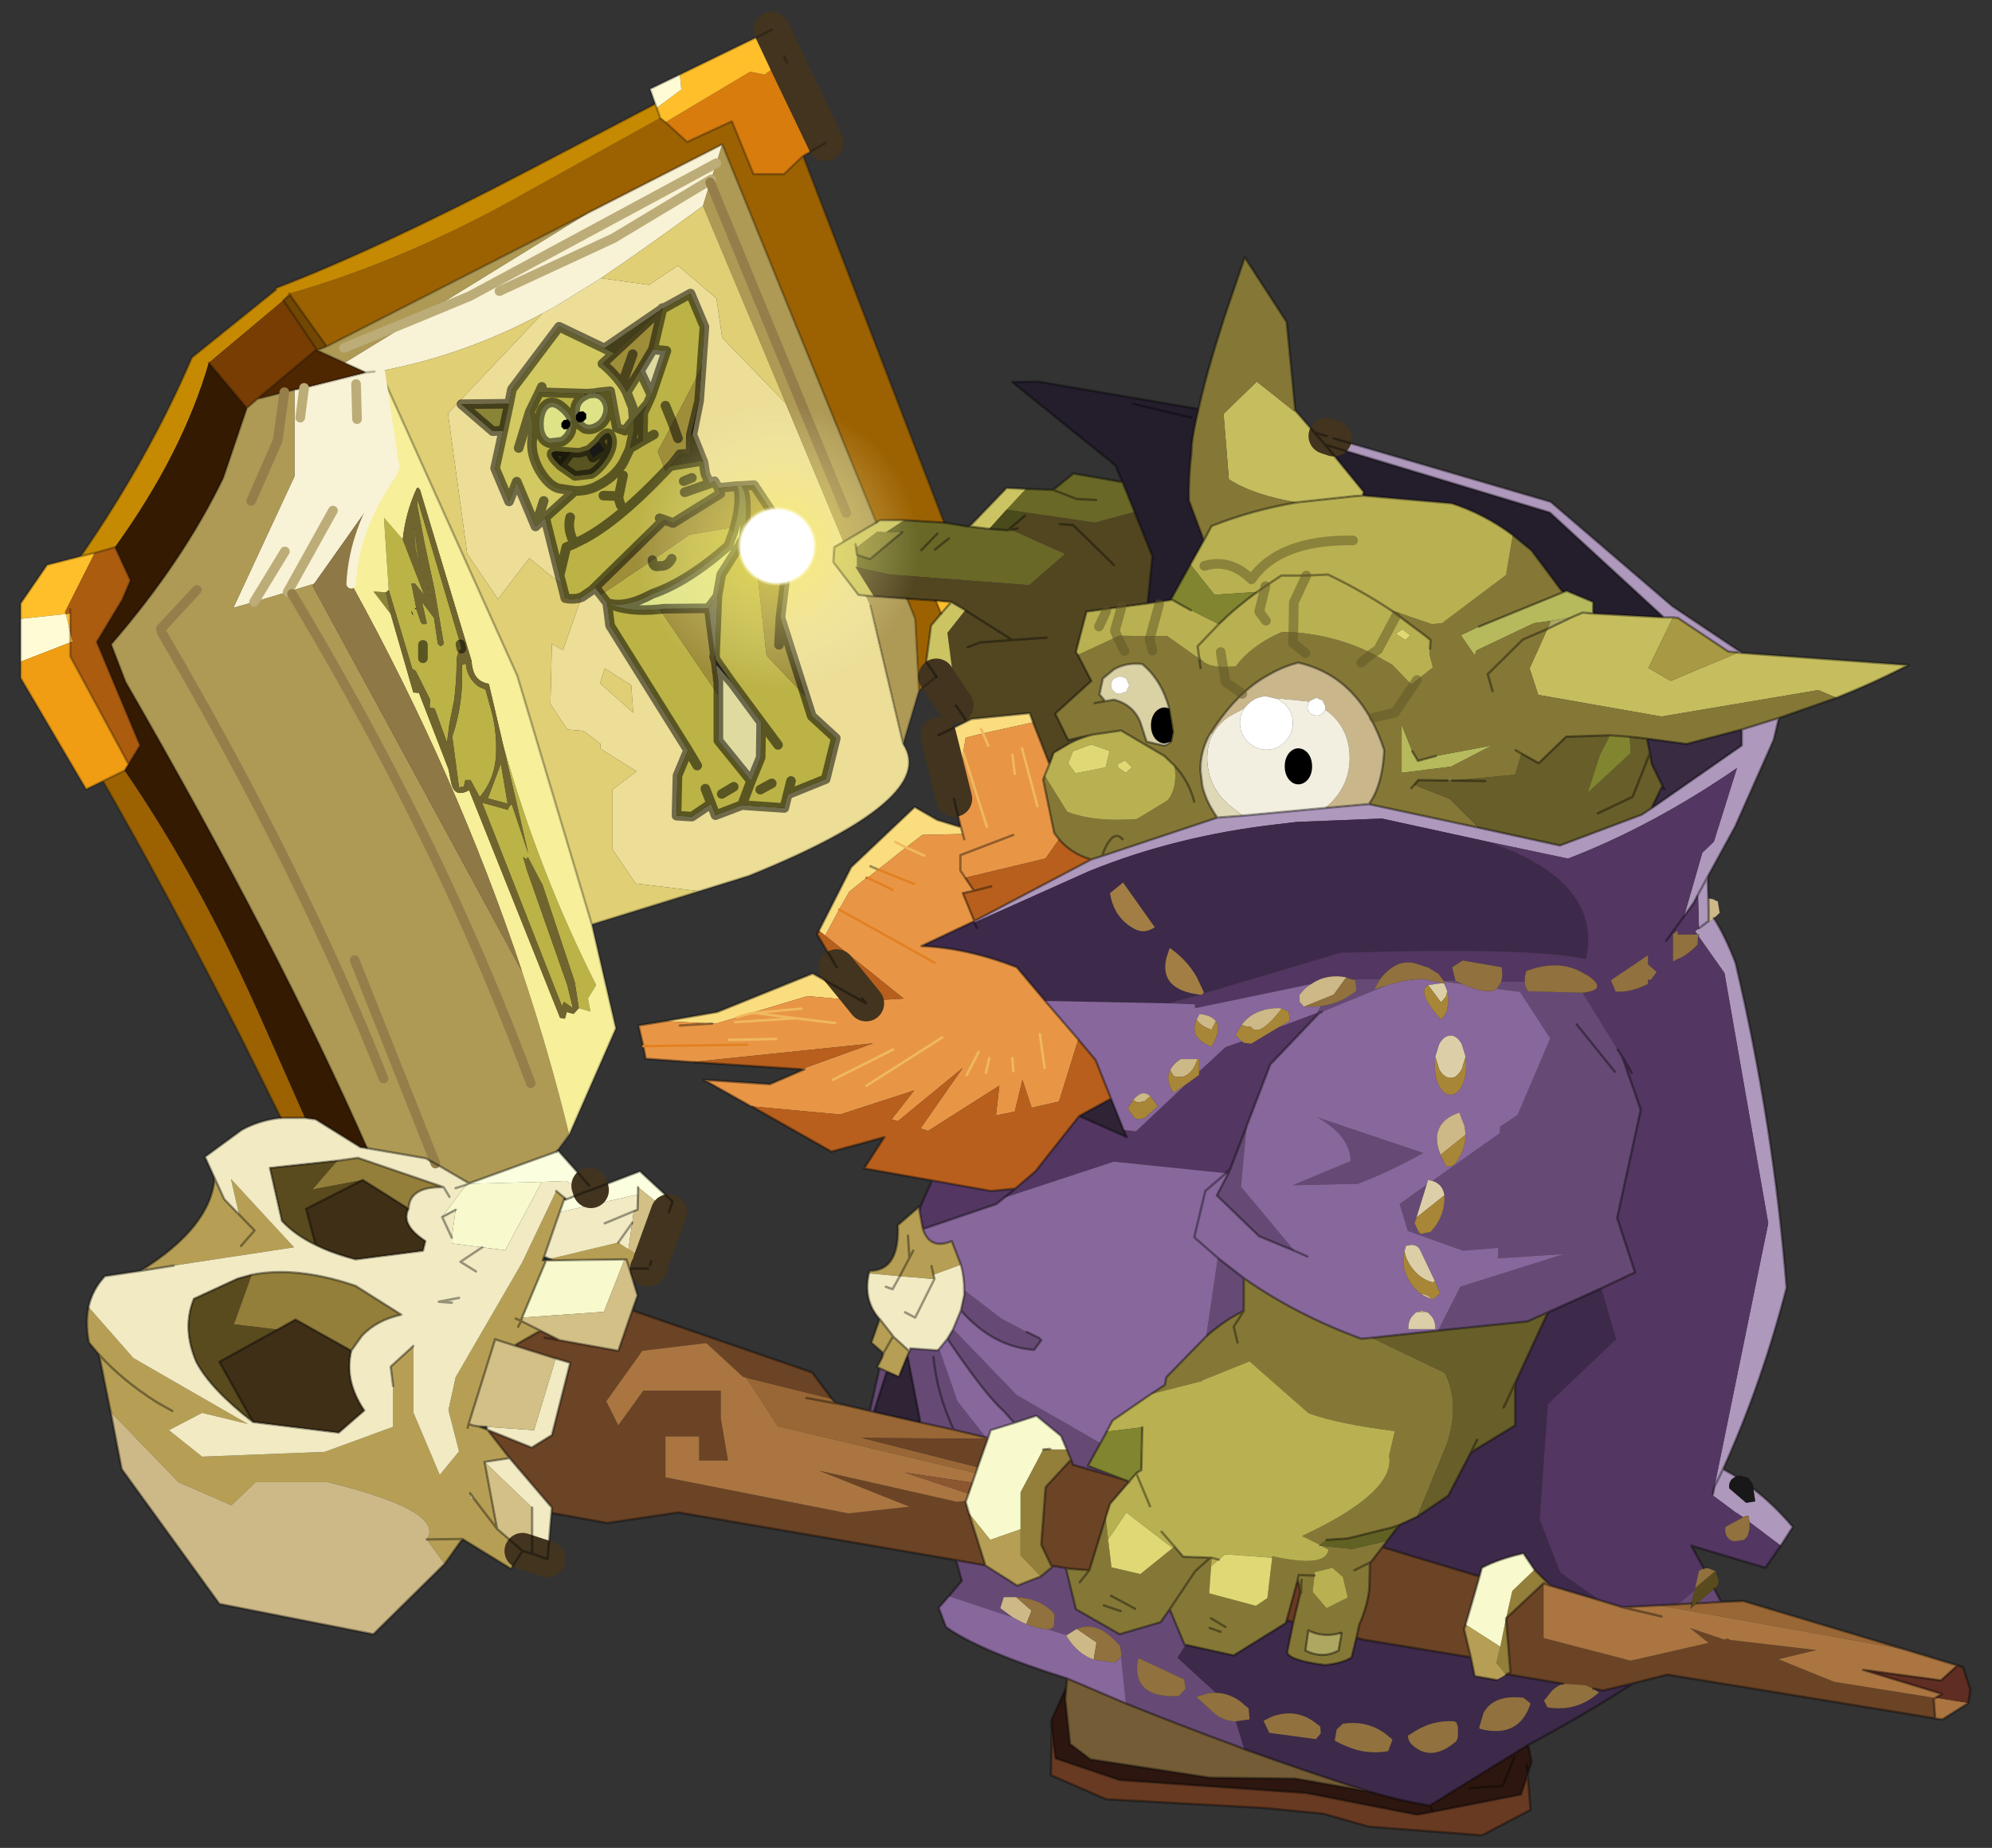 <svg width="414" height="384" xmlns="http://www.w3.org/2000/svg" xmlns:xlink="http://www.w3.org/1999/xlink">
 <rect width="100%" height="100%" fill="#333333" stroke="none"/>
 <defs>
  <g transform="matrix(1,0,0,1,192.55,294) " id="shape0">
   <path id="svg_1" stroke-opacity="0" stroke-linejoin="round" stroke-linecap="round" stroke="#ff00ff" fill="none" d="m187.95,-293.5l0,380l-379.95,0l-0.05,0l0,-380l380,0m-95,294.1l-189.95,0"/>
   <path id="svg_2" stroke-opacity="0" stroke-linejoin="round" stroke-linecap="round" stroke="#ff00ff" fill="none" d="m187.95,-293.5l-190,190l190,190m-380,-380l190,190l-189.95,190"/>
   <path id="svg_3" fill-rule="evenodd" fill="#d87c0e" d="m-22.75,-186.5l4,8.35l-2.35,1.35l-2,1.9l-3.15,0l-2.25,-5.5l-4.65,2.15l-2.25,-2.05l8.8,-5.25l1.5,0.3l2.15,-1.6l0.2,0.35"/>
   <path id="svg_4" fill-rule="evenodd" fill="#ecde97" d="m-48.15,-160.45l1.45,-0.8l4.6,-2.85l5,0.7l3,-2l4,3.4l0.6,4.1l6.6,6.8l6,14.4l-0.95,0.55l-0.1,1.55l2.6,3.4l0.8,0.1l0.45,1.05l3.4,14.35q3.8,5.7 -16.05,13.7l-5.15,1.6l-6.6,-0.8l-2.4,-3.55l0,-6.2l2.5,-1.9l-3.75,-2.35l0,-0.5l-1.75,-1.35l-1.7,-0.15l-1.75,-2.65l0.15,-6.25l1.15,0.65l1.85,-5.25l-0.1,-0.2l0.2,-0.05l1.1,-0.75l0.3,-0.25l0.6,0.75l0.65,0.85l0.3,2.35l8.1,12.95l-1.1,2.65l-0.1,4.15l1.6,0.1l2,-1.35l0.45,1.2l2.75,-1.05l4.4,0.3l0.35,-1.4l3.95,-1.6l1.05,-4.25l-2.5,-2.3l-0.65,-2.05l-2.6,-8.2l1,-8.1l-3.75,-5.65l-1.3,0.1l-0.4,0l-2,0.2l-0.4,-0.7l-0.5,0.25l-0.45,-1l-0.2,-1.25l-0.05,-0.1l-1.1,-2.75l0.7,-3.5l0.25,-3.45l0.3,-4.25l-1.45,-3.45l-2.9,1.6l0,-0.1l-0.2,0.2l-5.85,4l-4.7,-2.25l-4.9,6.5l-0.3,1.5l-4.95,0.05l3.25,2.8l1.1,-0.05l-0.85,3.9l1.45,3.45l0.8,-2.05l1.95,4.65l1,-0.9l1.5,6l0.25,0.95l-3.4,-2.75l-3.25,4.25l-3.2,-4.7l-2,-14.6l9.85,-10.4m9.2,38.65l-2.75,-1.75l-0.5,1.55l3.45,3.05l-0.2,-2.85"/>
   <path id="svg_5" fill-rule="evenodd" fill="#f8f2d6" d="m-42.1,-164.1l-4.6,2.85l-1.45,0.8q-8.2,4.4 -16.9,6l-1.5,0.15l1.5,-0.15l1.5,10l-0.35,0.8l-0.25,0.35l-7.75,10.95l-2.75,0.85l-3.5,1.05l-2.15,0.6l6.35,-13.65l0,-9l1,-0.2l6.4,-1.6l-2.2,-1l7.75,-4.75l5.3,-2.2l25.6,-13.8l-25.6,13.8l-5.3,2.2l17.6,-10.85l13.9,-7.1l-0.6,1.95l-0.55,1.7l-0.1,0.3l-0.75,2.45q-6.3,4.6 -10.6,7.5m-10.55,1.35l11.85,-5.5l10.15,-6.1l-10.15,6.1l-11.85,5.5m-14.8,13.3l-0.1,-3.65l0.1,3.65m-5.9,-0.15l0.4,-3.1l-0.4,3.1m-1.6,13.9l-3.2,5.25l3.2,-5.25m5,-4.25l-4.7,8.45l4.7,-8.45"/>
   <path id="svg_6" fill-rule="evenodd" fill="#ffbf2b" d="m-102.4,-128.7l0,-1.6l2.75,-4l3.5,-0.9l1.45,-0.35l-3.1,6.15l0.1,0.2l0.45,-0.05l0,2l-0.45,-1.95l-4.7,0.5m68.5,-56.55l9.55,-4.65l1.3,2.75l0.1,0.3l-2.15,1.6l-1.5,-0.3l-8.8,5.25l-0.55,-0.45l-0.35,-1.05l2.55,-1.9l-0.15,-1.55m26.6,54.65l1.6,0.15l-1.05,1.2l-0.55,-1.35m-89.95,4.35l0,-1l0.25,0.9l-0.25,0.1"/>
   <path id="svg_7" fill-rule="evenodd" fill="#9c6201" d="m-75.35,-76.85l-4.25,-8.55q-7.7,-15.05 -14.25,-26.45l2.25,-1.1q7.95,11.55 14.55,26.6l4.2,9.5l-2.5,0m54.25,-99.95l14.65,38.1l-4.15,-0.25l-2.5,0l-0.4,0.25l-16,-39.3l-13.9,7.1l-27.2,13.9l-3.85,-5.4l-0.05,-0.1q10.95,-3.1 22.35,-9.25l16.2,-9l0.55,0.45l2.25,2.05l4.65,-2.15l2.25,5.5l3.15,0l2,-1.9m12.05,55.55l-0.4,-7.45l-0.85,-2.1l3,0.2l0.55,1.35l-1.05,1.25l-0.5,3.75l1.05,1.55l-1.8,1.45"/>
   <path id="svg_8" fill-rule="evenodd" fill="#ae9a55" d="m-31.5,-171.6l0.75,-2.45l0.1,-0.3l0.55,-1.7l0.6,-1.95l16,39.3l-3.4,2l-6,-14.4l-8.6,-20.5m-29.5,11.55l-7.75,4.75l-2.85,-1.3l1,-0.4l27.2,-13.9l-17.6,10.85l-7.8,3.2l7.8,-3.2m50.3,44.35l-3.4,-14.35l-0.45,-1.05l0.8,0.05l3.45,0.25l0.85,2.1l0.4,7.45l-1.65,5.55m-39.6,23.65q2.85,8.5 4.9,16.95l-1.3,1.75l-9.1,3.3l-3.5,-2.05l-1,-0.55l-6.1,-1.05q-9.1,-20.7 -25.1,-48.45l-1.5,-3.9q7.45,-8.6 11.65,-17.3l2.45,-7.25l1.1,-0.95l2.8,-0.7l1.05,-0.25l0,9l-6.35,13.65l2.15,-0.6l3.5,-1.05l2.75,-0.85l-0.15,0.25l21.75,40.05m33.7,-47.65l-14.15,-34.35l14.15,34.35m-51.1,46.45l8.4,21.15l-8.4,-21.15m-10.75,-47.7l2.75,-6.25l0.7,-5.05l-0.7,5.05l-2.75,6.25m-5.65,9.25l-3.75,4.05l3.75,-4.05m19.4,50.75q-8.55,-21.55 -23.05,-46.35q14.5,24.8 23.05,46.35m15.3,0.5q-3.8,-10.2 -8.6,-20.55q-7.05,-15.05 -16.2,-30.3q9.15,15.25 16.2,30.3q4.8,10.35 8.6,20.55"/>
   <path id="svg_9" fill-rule="evenodd" fill="#fffcd5" d="m-102.4,-124.25l0,-4.45l4.7,-0.5l0.45,1.95l0,1l-5.15,2m65.95,-57.95l-0.55,-1.55l3.1,-1.5l0.15,1.55l-2.55,1.9l-0.15,-0.4"/>
   <path id="svg_10" fill-rule="evenodd" fill="#c68a02" d="m-96.15,-135.2q7.05,-10.2 11.55,-20.65l8.75,-7.05l-0.05,-0.15q10.6,-4.05 26.35,-12.3l13.1,-6.85l0.15,0.4l0.35,1.05l-16.2,9q-11.4,6.15 -22.35,9.25l0.05,0.1l-0.65,0.6l-7.75,6.5q-2.75,9.45 -9.75,19.15l-2.1,0.6l-1.45,0.35"/>
   <path id="svg_11" fill-rule="evenodd" fill="#e0cf74" d="m-42.1,-164.1q4.3,-2.9 10.6,-7.5l8.6,20.5l-6.6,-6.8l-0.6,-4.1l-4,-3.4l-3,2l-5,-0.7m-22.95,9.65q8.7,-1.6 16.9,-6l-9.85,10.4l2,14.6l3.2,4.7l3.25,-4.25l3.4,2.75l0.35,1.4q0.7,0.15 1.4,0l0.2,0.15l-1.85,5.25l-1.15,-0.65l-0.15,6.25l1.75,2.65l1.7,0.15l1.75,1.35l0,0.5l3.75,2.35l-2.5,1.9l0,6.2l2.4,3.55l6.6,0.8l-11.15,3.45l-7.75,-25.85l-14.25,-31.65m26.1,32.65l0.2,2.85l-3.45,-3.05l0.5,-1.55l2.75,1.75"/>
   <path id="svg_12" fill-rule="evenodd" fill="#8a8437" d="m-52.25,-148.25l-1.1,0.05l-3.25,-2.8l4.95,-0.05l-0.6,2.8m10.5,-8.55l5.85,-4l0.2,-0.1l-0.05,0.15l-0.15,-0.05l-4.85,4.5l-1,-0.5m9.15,8.95l1.1,2.75l-0.15,0l-1.1,-0.75l1.1,0.75l-3.05,0.5l-0.05,-0.1l0.85,-1.1l1.1,-0.05l0.05,0l-0.05,-0.05l0.05,-1.95l0.15,0m-6.1,-1.55l1.45,-1.65l-0.45,0.95l-0.05,2.9l-1.35,0.8l0.35,-1.6q0.1,-0.7 0.05,-1.4m-5.1,-2.5l0,-0.2l0.4,0l-0.4,0.2m1.1,19.9l0,0.05l0,-0.05m2.4,-9.45l0.05,0l-0.05,0.15l0,-0.15m12.75,4.9l0,-0.1l0.05,0l-0.05,0.1m-36.4,7.35l-1.8,-2.35l1.3,0.1l0.5,2.25m4.15,-1.85l-0.35,-1.05l0.3,0.55l0.05,0.5m-1.65,-5.15l-0.05,-2.15l0.55,4.15l-0.5,-2m45.95,0.05l2.1,-1.6l0.9,0.05l1.7,0l-3.35,2.8l-1.35,-0.45l-0.1,-0.75l0.1,-0.05"/>
   <path id="svg_13" fill-rule="evenodd" fill="#bcb347" d="m-46.15,-132.25l-0.25,-0.95l-1.5,-6l3.1,-2.8l-1.7,-0.25q-1.05,-0.3 -2,-1.9q-0.9,-1.6 -0.75,-3.15q0.2,-1.55 -0.1,-2.45l-0.15,-0.45l1,-2.05l4.7,0.15l0,0.2q-0.7,0.35 -0.95,1.1l-0.1,1l0.1,0.4l0.05,0.05l0.15,0.35l0.75,0.55q0.7,0.2 1.35,-0.2q0.65,-0.35 0.95,-1.1q0.3,-0.75 0,-1.45q-0.3,-0.7 -0.95,-0.9l-0.05,-0.1l1.35,-0.15l0.7,3.8l0.85,0.3l0.9,-1.15q0.05,0.7 -0.05,1.4l-0.35,1.6l-0.1,0.25l-0.55,1.15q-0.8,1.4 -2.3,2.25l-0.65,0.35q-1.05,0.45 -2.1,0.4q1.05,0.05 2.1,-0.4l0.65,-0.35q1.5,-0.85 2.3,-2.25l0.55,-1.15l0.1,-0.25l1.35,-0.8l0.05,-2.9l0.45,-0.95l0.4,-0.9l1.55,-4.6l-1.4,-0.15l0.95,-4.05l0.05,-0.15l2.9,-1.6l1.45,3.45l-0.3,4.25l-3,5.8l-0.75,-1.85l0.75,1.85l-1.55,2.9l0.8,2.05l0.5,-0.5l0.1,-0.05l0.1,0l3.05,-0.5l0.2,0.1l0.2,1.25l0.45,1l0.5,-0.25l0.4,0.7l0.2,0.6l-4.9,3.05l-0.95,-0.35l-7.15,7l-0.15,0.15l-0.15,0.15l-1.1,0.75l-0.2,0.05l-0.1,0.05q-0.7,0.15 -1.4,0l-0.35,-1.4m25.3,11.6l0.65,2.05l2.5,2.3l-1.05,4.25l-3.95,1.6l-0.35,1.4l-4.4,-0.3l-2.75,1.05l-0.45,-1.2l-2,1.35l-1.6,-0.1l0.1,-4.15l1.1,-2.65l-8.1,-12.95l-0.3,-2.35l-0.65,-0.85l5.35,-3.6l3.85,-2.65l4.2,-0.7l0.35,0.45l-0.15,0.4l-0.35,1q-4.25,3.75 -7.9,5q-2.85,1.55 -4.7,0.95q2.1,1 5.45,0.65l6.1,8.95l0,4.7l3.4,4.2l1,-2.45l0.05,-3.65l-3,-4.05l-1.75,-2.5l-0.05,-0.35l0.25,-6.2l0.4,-2.25l2.05,-3.25l1.6,2.25l1.05,9.4l4.05,4.25m-24.3,-28.5l0,-0.05l-0.05,-0.4q-0.3,-0.65 -1.1,-1.25q-0.75,-0.55 -1.4,-0.2q-0.65,0.4 -0.8,1.5q-0.15,1.05 0.15,1.75q0.25,0.65 0.9,0.85l1.3,-0.15q0.7,-0.4 0.95,-1.1l0.1,-0.55l-0.05,-0.4m1.8,2.9l-1,0.3l-0.85,-0.05l-1.4,-0.1q-1.2,-0.05 -0.1,1.1l0.4,0.4l1.5,1.05l1.7,-0.2q0.85,-0.5 1.65,-1.75q0.75,-1.3 0.4,-2.15q-0.3,-0.85 -1.3,0.45l0,0.05l-1,0.9m6.75,-1.6l-1.15,0.65l1.15,-0.65m-8.2,11.3q3.85,-1.65 9.4,-7.5q-5.55,5.85 -9.4,7.5l-0.05,-0.1l0,0.15l0.05,-0.05m-1.6,3.35l0.7,-2.95l0.85,-0.35l-0.85,0.35l-0.7,2.95m10.4,-5.95l0.45,0.15l-0.45,-0.15m-5.85,-2.35l1.55,0.05l-1.55,-0.05m1.55,0.2l0.05,-0.15l-0.05,0l0,0.15l0.25,0.8l-0.25,-0.8m-5,2.05q-0.25,1.05 0.15,2.05l0,0.05l0.3,0.5l-0.3,-0.5l0,-0.05q-0.4,-1 -0.15,-2.05m10.55,4.3q-0.45,0.85 -1.25,0.75q-0.7,0.25 -0.75,-0.6q0.05,0.85 0.75,0.6q0.8,0.1 1.25,-0.75m-5.05,-8.65l-0.45,2.15l0.45,-2.15m7.15,0.25l-0.85,0.35l0.85,-0.35m1.85,0.6l-2.6,0.9l2.6,-0.9m-21.45,27.2q3.65,13.05 9.65,24.9l-0.85,1.4l0.25,1.35l-1.2,-0.35l-0.4,-2.6l0,-0.05l-3.4,-10.25l-0.05,-0.05l-1.45,-2.75l-0.1,0.2q-0.2,0 -0.25,-0.1l-0.15,-0.15l0.4,1.4l4.2,11.95l0.55,2.25l0.05,0.15l-0.95,-0.65l-0.2,0.45l-8.3,-21.15l2.7,0.75l0,-0.15l0.25,-0.35l0.15,-0.05l1.7,5.1l-2.6,-11.25m-11.9,-16.15l-0.5,-7.5l1.95,2.25l2.25,5.8l-1,-1.25l-0.35,0.05l0.5,2.5q-0.3,0.2 0,0.1l0.5,1.45l0.2,0.15l0.15,0q0.15,0 0.25,-0.1l-0.5,-2.2l1.25,1.65l0.4,2.7l0.15,0.15l0.1,0.1l0.1,-0.05l0.2,-0.1l0.05,-0.2l-0.95,-5.55l-1,-4.65l-0.8,-4.15l0.05,-0.5l4.45,15l0.1,0.45q-0.5,0.45 -0.5,1.35q0,1.95 -0.25,3.95l-0.5,2.5l-0.25,1.95l-1.25,-3.45q-0.05,-0.15 -0.45,-0.15l-0.1,-0.25l0.05,-0.6l-1.5,-3l-0.35,-0.2l-2.45,-8.2m2.45,2.5l0.1,0.15l-0.15,-0.4l-0.05,0l0.1,0.25m5.15,5.3l0.4,-0.15q0.15,1.55 1.35,2.4l0.7,0.3l0.5,1.8q0.7,2.35 0.6,4.85q-0.1,2.65 -1.7,4.5l-0.95,-1.75l-0.55,0l-0.15,0.7l-0.5,0.05l-0.7,-5.25q1.2,-3.55 1,-7.45m-4.05,-2.1l0,1.4l0,-1.4m10.8,22.25l-0.1,-0.3l0,0.05l0.1,0.25m-2,-5.75l-2.05,-0.55l1.35,-3.6l0.7,4.15m28.1,-6.1l-1.75,-2.35l1.75,2.35m-8.4,2.15l-0.95,-1.6l0.95,1.6m4.65,4.1l0.95,-2.5l-0.95,2.5m-3.2,-0.15l-0.6,-1.55l0.6,1.55m2.35,-1.75l-1.25,0.75l1.25,-0.75m3.95,-0.35l-1.2,0.65l1.2,-0.65m2,-0.25l-0.35,1.4l0.35,-1.4"/>
   <path id="svg_14" fill-rule="evenodd" fill="#9e8e3a" d="m-31.65,-154.8l-0.25,3.45l-0.85,3.5l-0.05,1.95l0,0.05l-1.1,0.05l-0.85,1.1l-0.15,0.15l-0.5,0.5l-0.8,-2.05l1.55,-2.9l0.55,1.55l-0.55,-1.55l3,-5.8m1.75,12.5l2,-0.2q0.5,1.65 -0.45,4.8l-0.35,-0.45l-4.2,0.7l-3.85,2.65l-5.35,3.6l-0.6,-0.75l0,-0.05l7.15,-7l0.95,0.35l4.9,-3.05l-0.2,-0.6m2.4,-0.2l1.3,-0.1l3.75,5.65l-1,8.1l2.6,8.2l-4.05,-4.25l-1.05,-9.4l-1.6,-2.25l0.05,-0.1l-0.05,0l0.3,-0.45q0.55,-4.3 -0.25,-5.4m-8.4,-18.3l0.15,0.05l-0.95,4.05l-1.35,2.25l-1.35,2.15l-0.05,0q-0.75,-1.4 -2.4,-2.85l-0.1,-0.05l1.2,-1.1l4.85,-4.5m-2.9,4.6l-0.9,2.55l0.9,-2.55m2.8,26.5l0.35,-0.05l4.75,-0.05l0.65,4.95l-0.1,0.05l0.2,0.7l0,0.1l0.1,0.8l0.05,0.3l0.05,0.6l0.05,0.2l0,1.35l-6.1,-8.95m9.15,-8l-0.4,0.6l0.4,-0.6m3.25,11.7l0.15,-2.85l-0.15,2.85"/>
   <path id="svg_15" fill-rule="evenodd" fill="#ccc782" d="m-32.8,-145.9l0.05,0.05l-0.05,0l0,-0.05m-9.9,13.95l-0.15,0.1l0.15,-0.15l0,0.05"/>
   <path id="svg_16" fill-rule="evenodd" fill="#dfda9f" d="m-38.05,-154.45l1.35,-2.25l1.4,0.15l-1.55,4.6l-1.2,-2.5m7.15,24.65l0,-0.05l0.9,-1.2l-0.25,6.2l-0.65,-4.95m1,9.05l0,-1.35l-0.1,-0.8l-0.05,-0.3l-0.05,-0.6l0.05,-0.05l1.6,1.85l3,4.05l-0.05,3.65l-1,2.45l-3.4,-4.2l0,-4.7"/>
   <path id="svg_17" fill-rule="evenodd" fill="#d2c962" d="m-47.9,-139.2l-1,0.9l-1.95,-4.65l-0.8,2.05l-1.45,-3.45l0.85,-3.9l0.6,-2.8l0.3,-1.5l4.9,-6.5l4.7,2.25l1,0.5l-1.2,1.1l0.1,0.05q1.65,1.45 2.4,2.85l0.05,0l1.35,-2.15l1.2,2.5l-0.4,0.9l-1.45,1.65l-0.1,-1.25l-0.65,-1.65l0.65,1.65l0.1,1.25l-0.9,1.15l-0.85,-0.3l-0.7,-3.8l-1.35,0.15l-0.2,0.05l-0.7,0.05l-0.4,0l-4.7,-0.15l-1,2.05l0.15,0.45q0.3,0.9 0.1,2.45q-0.15,1.55 0.75,3.15q0.95,1.6 2,1.9l1.7,0.25l-3.1,2.8m-0.6,-13.05l0.25,-0.55l-0.25,0.55m-2.15,5.8l1.15,-3.75l-1.15,3.75m2.6,5.5l-0.85,2.65l0.85,-2.65"/>
   <path id="svg_18" fill-rule="evenodd" fill="#dfe388" d="m-27.9,-142.5l0.4,0q0.8,1.1 0.25,5.4l-0.3,0.45l0,0.1l-2.05,3.25l-0.4,2.25l-0.9,1.2l0,0.05l-4.75,0.05l-0.35,0.05q-3.35,0.35 -5.45,-0.65q1.85,0.6 4.7,-0.95q3.65,-1.25 7.9,-5l0.35,-1l0.15,-0.4q0.95,-3.15 0.45,-4.8m-14.55,-9.6q0.65,0.2 0.95,0.9q0.3,0.7 0,1.45q-0.3,0.75 -0.95,1.1q-0.65,0.4 -1.35,0.2l-0.75,-0.55l0.15,-0.1l0.45,-0.1l0.3,-0.3l0,-0.5l-0.3,-0.25l-0.45,0.05l-0.3,0.35l-0.15,0.05l0.1,-1q0.25,-0.75 0.95,-1.1l0.4,-0.2l0.7,-0.05l0.25,0.05m-2.7,2.95l0.05,0.4l-0.1,0.55q-0.25,0.7 -0.95,1.1l-1.3,0.15q-0.65,-0.2 -0.9,-0.85q-0.3,-0.7 -0.15,-1.75q0.15,-1.1 0.8,-1.5q0.65,-0.35 1.4,0.2q0.8,0.6 1.1,1.25l0.05,0.4l0,0.05m-0.15,0l-0.25,-0.25l-0.4,0.05l-0.25,0.3l0,0.4l0.25,0.25l0.4,-0.05l0.25,-0.3l0,-0.4"/>
   <path id="svg_19" fill-rule="evenodd" fill="#000000" d="m31.4,-114.7q0.4,0.55 0.4,1.35q0,0.75 -0.4,1.3q-0.45,0.55 -1.05,0.55q-0.55,0 -1,-0.55q-0.4,-0.55 -0.4,-1.3q0,-0.8 0.4,-1.35q0.45,-0.55 1,-0.55q0.6,0 1.05,0.55m-76.1,-35.15l0.3,-0.35l0.45,-0.05l0.3,0.25l0,0.5l-0.3,0.3l-0.45,0.1l-0.3,-0.3l0,-0.45m-0.6,0.7l0,0.4l-0.25,0.3l-0.4,0.05l-0.25,-0.25l0,-0.4l0.25,-0.3l0.4,-0.05l0.25,0.25m-16,19.3l0,0.1q-0.3,0.1 0,-0.1m-0.4,0.65l-0.1,-0.25l0.05,0l0.15,0.4l-0.1,-0.15m78.65,9.8l0.4,2.45l-0.2,1l-0.65,0.2q-0.6,0 -1.05,-0.55q-0.4,-0.55 -0.4,-1.35q0,-0.75 0.4,-1.3q0.45,-0.55 1.05,-0.55l0.45,0.1"/>
   <path id="svg_20" fill-rule="evenodd" fill="#cbc470" d="m-44.55,-149l-0.15,-0.35l0,-0.05l0.3,0.3l-0.15,0.1m-0.2,-0.4l-0.1,-0.4l0.15,-0.05l0,0.45l-0.05,0"/>
   <path id="svg_21" fill-rule="evenodd" fill="#585321" d="m-45.2,-146l0.85,0.05l1,-0.3l0.4,0.8l1.2,-0.8l-0.6,-0.9l0,-0.05q1,-1.3 1.3,-0.45q0.35,0.85 -0.4,2.15q-0.8,1.25 -1.65,1.75l-1.7,0.2l-1.5,-1.05l1.1,-1.4"/>
   <path id="svg_22" fill-rule="evenodd" fill="#393615" d="m-45.2,-146l-1.1,1.4l-0.4,-0.4q-1.1,-1.15 0.1,-1.1l1.4,0.1"/>
   <path id="svg_23" fill-rule="evenodd" fill="#dccba3" d="m-44.3,-130.9l0.1,0.2l-0.2,-0.15l0.1,-0.05"/>
   <path id="svg_24" fill-rule="evenodd" fill="#cdba7a" d="m-42.7,-131.95l-0.3,0.25l0.15,-0.15l0.15,-0.1"/>
   <path id="svg_25" fill-rule="evenodd" fill="#4e2701" d="m-68.75,-155.3l2.2,1l-6.4,1.6l-1,0.2l-1.05,0.25l-2.8,0.7l6.15,-5.15l0.05,0.1l2.85,1.3"/>
   <path id="svg_26" fill-rule="evenodd" fill="#724701" d="m-70.6,-157l-1,0.4l-0.05,-0.1l-3.45,-5.1l0.65,-0.6l3.85,5.4"/>
   <path id="svg_27" fill-rule="evenodd" fill="#f7ef99" d="m-64.15,-143.3l0.25,-0.35l0.35,-0.8l-1.5,-10l14.25,31.65l7.75,25.85l2.5,10.8l-4.85,11.05q-2.05,-8.45 -4.9,-16.95q-6.8,-20.45 -17.75,-40.3q0.25,-5.45 3.9,-10.95m11.9,27.75l-1.5,-6.4q-1.3,-0.2 -1.65,-1.45l-0.1,-0.45l-0.05,-0.5l-0.05,-0.15l-5.3,-17.6l-0.2,-0.25l-0.15,0.1q-1.15,2.5 -1.45,5.3l-1.95,-2.25l0.5,7.5l-0.3,0.25l-1.3,-0.1l1.8,2.35l2.35,8.15l0.55,0.05l0,-0.1l3.1,8l0.25,1.25q0.3,1.85 1.9,0.95l9.45,23.65l0.5,0.1l0.2,-0.7l0.7,0.2l0.55,-0.6l1.2,0.35l-0.25,-1.35l0.85,-1.4q-6,-11.85 -9.65,-24.9m-7.55,-3.9l-0.05,0.1l-0.05,-0.35l0.1,0.25"/>
   <path id="svg_28" fill-rule="evenodd" fill="#70652e" d="m-62.7,-136.95q0.3,-2.8 1.45,-5.3l0.15,-0.1l0.2,0.25l5.3,17.6l0.05,0.15l0.05,0.5l0.1,0.45q0.35,1.25 1.65,1.45l1.5,6.4l2.6,11.25l-1.7,-5.1l-0.15,0.05l-0.25,0.35l0,0.15l-2.7,-0.75l8.3,21.15l0.2,-0.45l0.95,0.65l-0.05,-0.15l-0.55,-2.25l-4.2,-11.95l-0.4,-1.4l0.15,0.15q0.05,0.1 0.25,0.1l0.1,-0.2l1.45,2.75l0.05,0.05l3.4,10.25l0,0.05l0.4,2.6l-0.55,0.6l-0.7,-0.2l-0.2,0.7l-0.5,-0.1l-9.45,-23.65q-1.6,0.9 -1.9,-0.95l-0.25,-1.25l-3.1,-8l0,0.1l-0.55,-0.05l-2.35,-8.15l-0.5,-2.25l0.3,-0.25l2.45,8.2l0.35,0.2l1.5,3l-0.05,0.6l0.05,0.35l0.05,-0.1q0.4,0 0.45,0.15l1.25,3.45l0.25,-1.95l0.5,-2.5q0.25,-2 0.25,-3.95q0,-0.9 0.5,-1.35l-0.1,-0.45l-4.45,-15l-0.05,0.5l0.8,4.15l1,4.65l0.95,5.55l-0.05,0.2l-0.2,0.1l-0.1,0.05l-0.1,-0.1l-0.15,-0.15l-0.4,-2.7l-1.25,-1.65l0.5,2.2q-0.1,0.1 -0.25,0.1l-0.15,0l-0.2,-0.15l-0.5,-1.45l0,-0.1l-0.5,-2.5l0.35,-0.05l1,1.25l-2.25,-5.8m1.25,0.75l0.5,2l-0.55,-4.15l0.05,2.15m1.65,5.15l-0.05,-0.5l-0.3,-0.55l0.35,1.05m3.25,7.15q0.2,3.9 -1,7.45l0.7,5.25l0.5,-0.05l0.15,-0.7l0.55,0l0.95,1.75q1.6,-1.85 1.7,-4.5q0.1,-2.5 -0.6,-4.85l-0.5,-1.8l-0.7,-0.3q-1.2,-0.85 -1.35,-2.4l-0.4,0.15m4.75,14.4l-0.7,-4.15l-1.35,3.6l2.05,0.55"/>
   <path id="svg_29" fill-rule="evenodd" fill="#8e7846" d="m-64.15,-143.3q-3.65,5.5 -3.9,10.95q10.95,19.85 17.75,40.3l-21.75,-40.05l0.15,-0.25l7.75,-10.95"/>
   <path id="svg_30" fill-rule="evenodd" fill="#341a01" d="m-78.9,-150.6l-2.45,7.25q-4.2,8.7 -11.65,17.3l1.5,3.9q16,27.75 25.1,48.45l-0.7,-0.1l-4.65,-2.9l-1.1,-0.15l-4.2,-9.5q-6.6,-15.05 -14.55,-26.6l0.4,-0.65l1.2,-1.95l-4.5,-10.75l2.65,-4.4l0.85,-2l-1.6,-3.45q7,-9.7 9.75,-19.15l3.95,4.7"/>
   <path id="svg_31" fill-rule="evenodd" fill="#773d02" d="m-71.65,-156.7l-6.15,5.15l-1.1,0.95l-3.95,-4.7l7.75,-6.5l3.45,5.1"/>
   <path id="svg_32" fill-rule="evenodd" fill="#ac5c0f" d="m-92.6,-136.15l1.6,3.45l-0.85,2l-2.65,4.4l4.5,10.75l-1.2,1.95l-6.05,-11.2l0,-1.45l0.25,-0.1l-0.25,-0.9l0,-2l-0.45,0.05l-0.1,-0.2l3.1,-6.15l2.1,-0.6m-4.65,6.45l0,0.45l0,-0.45"/>
   <path id="svg_33" fill-rule="evenodd" fill="#f09d13" d="m-93.85,-111.85l-1.75,0.85l-6.8,-11.55l0,-1.7l5.15,-2l0,1.45l6.05,11.2l-0.4,0.65l-2.25,1.1"/>
   <path id="svg_34" fill-rule="evenodd" fill="#241d2c" d="m61,-129.25l0,-1.2l-2.75,-1.15l-0.4,0.15l-3.25,-4.35l-1.95,-1.6q-2.95,-2.2 -6.35,-3.3l-9.15,-0.8l0,-0.4l-4,-4.9l23.35,7.05l11.85,10.9l-7.35,-0.4m-48.9,-13.65l-0.75,-1.75l-10.7,-8.65l2.65,-0.05l16.7,2.85q-0.5,2.05 -0.7,3.65l-0.05,1q-0.3,2.5 -0.25,4.85l1.55,4.15l-1.4,2.5l-2,3.6l-0.05,0.05l0,0.05l-2.4,0.35l0.5,-4.9l-1.85,-4.6l-1.25,-3.1m1.1,-8.15l6.05,1.45l-6.05,-1.45"/>
   <path id="svg_35" fill-rule="evenodd" fill="#b6ba5c" d="m58.75,-128.85l-2.15,0.35l-1.75,0.25l-6,2.85l-0.15,0.5l-1.45,-2.1l1.9,-0.9l8.7,-3.55l0.4,-0.15l2.75,1.15l0,1.2l-1.1,-0.1l-1.15,0.5m-16.55,13.9l0.6,1l1.85,-0.5l5.85,-1.1l-4.25,2.2l-5.15,0.65l0,-5l1.1,2.75m-22.1,-9.6l-0.3,-0.2l0.25,0l0.05,0.2m-6.4,84.5l-0.15,0.2l0,-0.1l0.15,-0.1"/>
   <path id="svg_36" fill-rule="evenodd" fill="#c6bd5e" d="m58.75,-128.85l1.15,-0.5l1.1,0.1l7.35,0.4l0.95,0l-2.55,5.25l2.3,1.35l7.05,-2.95l0.4,0.05l17.25,1.25q-3.45,1.8 -7.45,3.4l-1.9,-0.8l-16.3,2.75l-12.8,-2.25l-0.9,-2.75l1.85,-4.1l2.5,-1.2m-26.7,-19.2l1.1,1.25l4,4.9l-0.1,0.4l-0.8,0.05l-6.05,0.65q-4.5,-0.75 -7.05,-2.4l-0.55,-6.8l3.45,-3.35l3.9,3.1l0.1,-0.1l0.35,0.4l1.65,1.9"/>
   <path id="svg_37" fill-rule="evenodd" fill="#ada761" d="m56.6,-128.5l2.15,-0.35l-2.5,1.2l0.35,-0.85m-16.45,4.6l-0.05,-0.05l0.05,0l0,0.05m-9.55,96.3l0.05,0l0,0.1l-0.05,-0.1m4.25,4.35l0,0.05l-0.3,1.7q-1.65,0.9 -3.45,0l0.3,-2.1q1.5,0.75 3.25,0.3l0.2,0.05m-15.05,-101.5l0.3,0.2l0,0.15l0,-0.15l0.25,0.15l-0.25,0l-0.3,-0.35m-5.75,84.35l0,0.15l-0.35,0.2l0.35,-0.35m-0.5,0.55l0,-0.1l0,0.1m-0.75,0.8l0,0.05l-0.15,0.1l0.15,-0.15"/>
   <path id="svg_38" fill-rule="evenodd" fill="#ae98bc" d="m76.1,-125.2l-1.05,-0.1l-5.25,-3.5l-0.5,-0.05l-0.95,0l-11.85,-10.9l-23.35,-7.05l-1.1,-1.25l1.25,0.35l0.75,0.25l22.55,6.6l12.65,10.85l7.25,4.85l-0.4,-0.05m-42.95,16.15l4.55,-0.4l11.4,2.45l8.45,1.85l8.5,-3.2l1,-0.65l9.4,-6.55l0,-1.65l3.85,-1.2l-0.55,2.3l-4,9l-2.85,5.2l-1,1.85l1,-1.85l0.1,3.35l0,1.25l0,0.15l0.55,-0.45q1.2,1.9 2.25,4.65q3.95,16.75 5.3,33.75q-2.6,10.05 -6.6,18.85l1.35,0.75l-0.1,0.05l-0.35,0.25q-0.35,0.45 -0.25,0.95l1.75,1.5l0.95,-0.15l-0.2,-1.3q2.15,1.65 4.1,3.95l-1.25,1.95l-3.25,-2.45l-0.1,-0.65l-0.25,0l-0.3,0.15l-0.6,-0.4l0,-0.1l-0.05,0.1l-2.55,-1.9l0.05,-0.1l0.15,-0.75l5.6,-27.4l-4.55,-26l-2.75,-3.9l0.15,-0.1l-0.15,0l-0.05,0l-0.25,-0.35l0.4,-0.3l1,-0.75l-1,0.75l-0.1,-3.5l-0.45,0.85l-1,1.4l1.9,-6.6l1.2,-1.15l2.4,-7.65q-8.65,5.95 -17.4,9.35l-0.2,0.05l-8.3,-1.75l-11,-2.4l-8.85,0.35l-2.1,0.25q-10.45,1.2 -19.45,4.85l-11.95,5.35l0,-0.15l12.15,-6.4l1.1,-0.35l12,-4l2.65,-0.2l8.55,-0.8m41.35,68.7l-0.9,1.85l0.9,-1.85"/>
   <path id="svg_39" fill-rule="evenodd" fill="#a89944" d="m69.3,-128.85l0.5,0.05l5.25,3.5l1.05,0.1l-7.05,2.95l-2.3,-1.35l2.55,-5.25"/>
   <path id="svg_40" fill-rule="evenodd" fill="#857836" d="m57.85,-131.45l-8.7,3.55l-1.9,0.9l1.45,2.1l0.15,-0.5l6,-2.85l1.75,-0.25l-0.35,0.85l-2.55,1.1l-3.65,3.6l0.5,1.75l-0.5,-1.75l3.65,-3.6l2.55,-1.1l-1.85,4.1l0.9,2.75l12.8,2.25l16.3,-2.75l1.9,0.8l-6,2.1l-3.85,1.2l-5.75,1.5l-4.1,-0.55l-1.8,-0.2l-2.05,-0.15l-4.55,0.15l-2.85,2.75l-1.8,-1l-0.6,-0.35l0.6,0.35l-0.65,2.2l-6.55,0.6l-0.5,0l-3,-0.05l-0.45,0.5l3.7,1.45l3,3l-11.4,-2.45q1.4,-1.9 1.6,-5.6q-2.5,-7.65 -8.95,-9.1q-1.55,0.4 -2.95,1.2q-1.5,0.8 -2.85,2.05q-1.75,1.65 -3.25,4l-0.2,0.3q-0.95,1.8 -0.9,3.7l0.2,1.6q0.4,1.65 1.55,3.25l-12,4l-1.1,0.35q-2,-0.55 -3.35,-2.1l-0.5,-0.65l-1.15,-5.55l0.3,-0.2l2.2,3.55q2.9,1.1 7.25,0.75l3.2,-1.95q1.05,-1.35 0.7,-3.6l-1.05,-1l-4.5,-2.65l-2.75,0.4l-0.1,0l-2.65,0.6l-1.35,-2.75l3.75,-3.4l-1.4,-2.7l4.1,-1.9l0.25,-0.1l3.2,0.05l1.75,0l3.05,2.15l0.3,0.4l0.1,0.75l-0.1,-0.75l0.25,-0.05q0.55,0.65 2.2,0.7l0.25,1.55l1.75,1.25l-1.75,-1.25l-0.25,-1.55l1.3,-0.05q1.7,-2.25 4.85,-3.6l1.15,0.05q4.35,0.3 8.2,2.2l2.05,1.15l0.05,0.05l1.95,2l0.6,-0.45l1.65,-1.3l-0.35,-1.35l0.05,-0.6l0.05,-0.9l-0.55,-0.45l-3.55,-2.65l4.25,1.45l1.05,-0.1l6.65,-5l0.7,-4.15l1.95,1.6l3.25,4.35m-27.8,-18.9l-0.1,0.1l-3.9,-3.1l-3.45,3.35l0.55,6.8q2.55,1.65 7.05,2.4q-4.5,0.75 -8.85,2.45l-0.8,1.5l-1.55,-4.15q-0.05,-2.35 0.25,-4.85l0.05,-1q0.2,-1.6 0.7,-3.65q0.8,-3.65 2.45,-8.8l0.25,-0.8l2.1,-6.15l4.35,6.7l0.9,9.2m14.6,35.9l-1.85,0.5l-0.6,-1l-1.1,-2.75l0,5l5.15,-0.65l4.25,-2.2l-5.85,1.1m-13.55,-10.7l-1.3,-1.05l0.05,-1.1l-0.05,1.1l1.3,1.05m5.8,1l1.15,-0.95l-1.15,0.95m5.8,1.8l-2.3,3.4l-2.2,0.5l2.2,-0.5l2.3,-3.4m-0.6,11.25l0.3,-0.35l-0.3,0.35m-17.4,50.9q5.4,3.8 12.2,6.3l1.1,-0.1l7.6,3.65q1.6,3.2 0.2,7.4l-3.1,7.55l-1.85,0.85l-0.7,0.25l-4.65,1.15l-2.2,0.15l-0.7,0.5l-1.85,-0.9q9.75,-4.55 9.05,-8.35l0.6,-2.55q-5.95,-0.75 -8.95,-1.85l-6.15,-5.4l-4.85,1.95l-0.1,0.1l-5.3,1.35l1.45,-0.95l0.15,-0.8l4.15,-4.25q2,-1.75 3.9,-2.65l0,-3.4m14.4,27.95l-1.15,1.5l-0.15,0.1l-0.05,2.65q-0.2,1.9 -1.05,3.8l-0.3,1.35l-0.5,2.05q-0.85,0.6 -2.75,0.8q-3.65,-0.45 -3.95,-1.3l0.65,-3.15l0.75,-3.15l0.05,0.1l0,-0.1l-0.05,0l-0.3,-1.25l0,-0.05l0.1,-0.45l1.65,0.05l-1.65,-0.05l-0.1,0.45l0,0.05l-1.15,4.2l-0.1,0.3l-5.4,3.35l-5,-1.1l-0.1,0l-1.55,-3.7l2.65,-3.95l1.55,-1.4l-1.55,1.4l-2.65,3.95l-0.95,1.35l-4.25,1.25l-4.55,-2.6l-1,-4.1l0.45,-0.1l1.95,0.15l1.7,-5.5l0.25,2.3l0.35,2.9l3,0.7l3.35,-2.7l0.2,-0.15l0.9,1.05l2.8,0.1l0.15,0.05l-0.05,0.85l-0.2,2.8l4.85,1.3l1.2,-0.8l0.5,-4.2l0,-0.15q5.65,1.25 5.85,-0.7l-0.8,-0.4l3.25,0.35l3.65,-0.85l-0.5,0.65m-2.9,2.4l1.6,-0.8l-1.6,0.8m-5.5,1l-0.05,1.25l0.05,-1.25m1.35,-0.45l-0.2,1.7l1.45,1.7l2.2,-1.1l0,-0.05l-0.5,-2.1l-1.1,-0.95l-1.85,0.45l0,0.1l0,0.25m2.6,6q-1.75,0.45 -3.25,-0.3l-0.3,2.1q1.8,0.9 3.45,0l0.3,-1.7l0,-0.05l0,-0.1l-0.2,0.05m-22.35,-102.05l-0.75,-1.5l0.75,1.5m2.9,-0.05l-0.3,-1.2l0.1,-0.3l-0.1,0.3l0.3,1.2m1.95,9.45l0.2,-1l-0.4,-2.45q-0.8,-2.95 -2.8,-4.6q-1.65,-0.2 -2.95,0.55l-1.15,0.95l-0.35,1.65l0.6,0.7l0.9,-0.15q2,0.5 2.75,2.35l0.65,2l1.7,0.4l0.25,0l0.6,-0.4m-7.95,-4l1.1,-0.2l-1.1,0.2m2.9,14.15q-1.05,-1.2 -2.15,1.75q1.1,-2.95 2.15,-1.75m7.45,-3.9q-0.55,-2.15 -2.05,-3.75q1.5,1.6 2.05,3.75m4.5,56.2l-0.4,-1.65l1.05,-1.65l-1.05,1.65l0.4,1.65m-1.75,30.05l-1.15,-0.4l1.15,0.4m0.5,-0.5l-1.5,-0.9l1.5,0.9m-15.15,-4.65l1,-1.25l-1,1.25m5.75,2.75l-2.5,-1.35l2.5,1.35m-1.5,0.25l-1.75,-0.6l1.75,0.6"/>
   <path id="svg_41" fill-rule="evenodd" fill="#b9b051" d="m30.2,-140.8l6.05,-0.65l0.8,-0.05l0.1,0l9.15,0.8q3.4,1.1 6.35,3.3l-0.7,4.15l-6.65,5l-1.05,0.1l-4.25,-1.45q-3,-2 -6.55,-3.7l-2.25,0.1l-2.6,0l-1.65,1.1l-0.85,0.6l0.85,-0.6l1.65,-1.1l2.6,0l2.25,-0.1q3.55,1.7 6.55,3.7l3.55,2.65l0.55,0.45l-0.05,0.9l-0.05,0.6l0.35,1.35l-1.65,1.3l-0.6,0.45l-1.95,-2l0,-0.05l-0.05,0l-2.05,-1.15q-3.85,-1.9 -8.2,-2.2l0.05,-3.1l1.3,-2.8l-1.3,2.8l-0.05,3.1l-1.15,-0.05q-3.15,1.35 -4.85,3.6l-1.3,0.05q-1.65,-0.05 -2.2,-0.7l-0.3,-0.35l-0.25,0l-3.05,-2.15l-1.75,0l-3.2,-0.05l-0.25,0.1l-0.25,-0.6l0.7,-2.5l-0.7,2.5l0.25,0.6l-4.1,1.9l-0.2,-0.3l1.1,-4.2l3.65,-0.5l2.7,-0.35l2.4,-0.35l0.15,-0.05q1,0.6 1.95,1.1l2.9,1.45q1.9,-1.85 4,-3.35l-4.45,0.3l-2.5,-3.15l1.4,-2.5l0.8,-1.5q4.35,-1.7 8.85,-2.45m10.3,11.85l-1.85,3.45l-0.6,0.4l0.6,-0.4l1.85,-3.45m0.65,1.35l-0.65,0.45l1,0.65l0.5,-0.5l-0.75,-0.55l-0.1,-0.05m-26.1,79.45l5.3,-1.35l0.1,-0.1l4.85,-1.95l6.15,5.4q3,1.1 8.95,1.85l-0.6,2.55q0.7,3.8 -9.05,8.35l1.85,0.9l-0.1,0.1l0.2,0l0.8,0.4q-0.2,1.95 -5.85,0.7l0,0.15l-4.9,-0.35l-0.65,0.55l-0.75,-0.2l0.75,0.2l-0.8,0.7l0.05,-0.85l0,-0.05l-0.15,0l-2.8,-0.1l-0.9,-1.05l-0.2,0.15l-4.8,-3.7l-1.9,2.8l-0.25,-2.3l0.45,-1.4l1.85,-2.15l0.15,-0.1l0,-0.05l0,-0.05l0.75,-0.85l0,0.1l0.15,-0.2l0.35,-0.2l0,-0.15l0.1,-4.3l-3.7,0.45l0.6,-1.15l4,-2.75m17,18.85l0,-0.25l0,-0.1l1.85,-0.45l1.1,0.95l0.5,2.1l0,0.05l-2.2,1.1l-1.45,-1.7l0.2,-1.7m-16.15,-100.9l-0.9,3.3l0.9,-3.3m20.15,-6.65q-7.7,-0.1 -10.55,4.05q-2.25,-2.2 -4.9,-1.4q2.65,-0.8 4.9,1.4q2.85,-4.15 10.55,-4.05m-9.05,8.35l-0.7,-0.95l0.65,-2.65l-0.65,2.65l0.7,0.95m-22.5,14.9l0.45,-1.2l1.7,-1q1.15,-0.6 2.45,-0.9l0.1,0l2.75,-0.4l4.5,2.65l1.05,1q0.35,2.25 -0.7,3.6l-3.2,1.95q-4.35,0.35 -7.25,-0.75l-2.2,-3.55l-0.15,-0.2l0.5,-1.2m17.6,-14.55l-2.2,2.3l0.15,1.1l-0.15,-1.1l2.2,-2.3m0.2,2.9l0.25,1.55l-0.25,-1.55m-15.85,11.55l0.75,1.05l3.05,-0.6l0.1,-0.05l0.4,-1.65l-0.05,-0.05l-1.85,-0.65l-1.9,0.7l-0.5,1.25m5.25,0.05l-0.1,0.05l0.05,0.35l0.8,0.55l0.6,-0.55l0,-0.05l-0.7,-0.7l-0.65,0.35m-2.05,-14.25l0.75,-1.6l-0.75,1.6m5.3,91.4l-1.4,-3.35l1.4,3.35m1.2,2.65l1.35,1.55l-1.35,-1.55"/>
   <path id="svg_42" fill-rule="evenodd" fill="#e0d874" d="m41.15,-127.6l0.1,0.05l0.75,0.55l-0.5,0.5l-1,-0.65l0.65,-0.45m-34.7,13.9l0.5,-1.25l1.9,-0.7l1.85,0.65l0.05,0.05l-0.4,1.65l-0.1,0.05l-3.05,0.6l-0.75,-1.05m5.25,0.05l0.65,-0.35l0.7,0.7l0,0.05l-0.6,0.55l-0.8,-0.55l-0.05,-0.35l0.1,-0.05m10.4,82.7l0.65,-0.55l4.9,0.35l-0.5,4.2l-1.2,0.8l-4.85,-1.3l0.2,-2.8l0.8,-0.7m-4.8,-1.2l-3.35,2.7l-3,-0.7l-0.35,-2.9l1.9,-2.8l4.8,3.7"/>
   <path id="svg_43" fill-rule="evenodd" fill="#c9b68b" d="m33.15,-119.25l0.05,-0.3l-0.3,-0.65l-0.65,-0.3l-0.65,0.3l-0.1,0.1l-2.95,-0.3l-0.25,0.05l-1.25,-0.3q-1.1,0 -1.95,0.85l-0.35,0.4l-1.5,0.8q-1.15,0.75 -1.75,1.85l-0.2,-0.15q1.5,-2.35 3.25,-4q1.35,-1.25 2.85,-2.05q1.4,-0.8 2.95,-1.2q6.45,1.45 8.95,9.1q-0.2,3.7 -1.6,5.6l-4.55,0.4l0.4,-0.35q2.15,-2 2.15,-4.85q0,-2.85 -2.05,-4.65l-0.5,-0.35"/>
   <path id="svg_44" fill-rule="evenodd" fill="#f3efe0" d="m33.15,-119.25l0.5,0.35q2.05,1.8 2.05,4.65q0,2.85 -2.15,4.85l-0.4,0.35l-8.55,0.8l-1.5,-1.15q-2.2,-2 -2.2,-4.85q0,-1.45 0.6,-2.5q0.6,-1.1 1.75,-1.85l1.5,-0.8q-0.45,0.7 -0.45,1.5q0,1.15 0.8,1.95q0.85,0.85 1.95,0.85q1.15,0 1.95,-0.85q0.8,-0.8 0.8,-1.95q0,-1.1 -0.8,-1.9l-0.7,-0.55l0.25,-0.05l2.95,0.3l-0.2,0.55q0,0.35 0.3,0.65q0.3,0.25 0.65,0.25q0.4,0 0.65,-0.25l0.25,-0.35m-1.75,4.55q-0.45,-0.55 -1.05,-0.55q-0.55,0 -1,0.55q-0.4,0.55 -0.4,1.35q0,0.75 0.4,1.3q0.45,0.55 1,0.55q0.6,0 1.05,-0.55q0.4,-0.55 0.4,-1.3q0,-0.8 -0.4,-1.35m-14.25,-1.25l-0.6,0.4l-0.05,-0.2l0.65,-0.2"/>
   <path id="svg_45" fill-rule="evenodd" fill="#3d2949" d="m-3.3,-97.15l11.95,-5.35q9,-3.65 19.45,-4.85l2.1,-0.25l8.85,-0.35l11,2.4q12,4.1 10.2,12.2q-5.65,-1.25 -25.5,-0.65l-14.3,4.25l0.1,-0.15l-0.75,-1.6q-1.05,-1.8 -2.8,-3l-0.35,1.05q-0.75,3.3 3.5,3.8l-3.25,0.9l-12.85,-0.25l-2.95,-3.5q-5.15,-2 -9.9,-2.2l5.5,-2.6l0,0.15l0.25,0.55l-0.25,-0.55m68.45,79.05q-5,3.25 -10.9,6.4l-10.2,6.3q-2.65,-0.4 -5.25,-1.15l-1.3,-0.35q-6.35,-2.05 -12.75,-4.35l-0.9,-2.9l1.45,-0.2l-0.1,-1.15l-0.5,-0.4l-0.2,-0.2q-1.3,-1 -2.7,-1l-4,-3.65l0.85,-1.35l5,1.1l5.4,-3.35l0.1,-0.3l0.7,0.2l-0.65,3.15q0.3,0.85 3.95,1.3q1.9,-0.2 2.75,-0.8l0.5,-2.05l0.65,0.2l11.25,1.85l0.4,1.95l2.25,0.4l1,-0.55l0.05,-0.05l5.9,1q-0.65,0.2 -1.2,0.75l-0.8,1l0.35,0.7q3.1,0.5 5.35,-1.55l-0.6,-0.4l1.05,0.2l3.1,-0.75m-8.85,-38.55l5.55,-2.5l1.55,5.3l-7.1,6.75l-0.85,12l2.15,5.5l4.15,2.9l-5.2,-1.55l-1.65,-1.65l-1.15,-1.7q-2.6,0.6 -4.3,1.5l-0.25,0.9l-10.1,-3.05l0.5,-0.65l1.25,-1.65l1.85,-0.85l3.25,-2.2l2.35,-4.5l4.6,-2.8l0,-4.4l3.4,-7.35m-14.55,44q0.05,0.6 0.45,0.95q2,1.85 4.6,-0.4l0.15,-0.4l0,-1.1l-0.1,-0.25l0,-0.05l-0.05,-0.1l-0.2,-0.15q-2.2,-0.15 -4.05,1l-0.8,0.5m-9.05,-0.25l-0.05,-0.7l-0.65,-0.5q-1.95,-1.4 -4.35,-0.55l-0.9,0.45l0.6,1.25l4.85,0.65l0.5,-0.6m7.45,0.65l-0.6,-0.5l-0.4,-0.3q-1.85,-1.2 -4.15,-0.85l-0.65,0.6l-0.2,1.15q0.6,0.35 1.25,0.6q2.05,0.9 4.3,0.5l0.45,-1.2m9.45,-2.75l-0.45,1.55l0.15,0.1q4,1 5.2,-2.65l-0.75,-0.6q-3.1,-0.35 -4.15,1.6m-37.45,-86.3l-1.35,1.1q0.4,2.6 2.6,3.75q1,0.5 2.05,-0.2l-3.3,-4.65"/>
   <path id="svg_46" fill-rule="evenodd" fill="#675e29" d="m67.05,-109l-1,0.65l-8.5,3.2l-8.45,-1.85l-3,-3l-3.7,-1.45l0.45,-0.5l3,0.05l0.5,0l6.55,-0.6l0.65,-2.2l1.8,1l2.85,-2.75l4.55,-0.15l-1.05,2.05l-1.25,3.9l4.45,-4.1l-0.1,-1.7l1.8,0.2l0.3,1.5l0.2,1.15l1.1,2.25l-1.15,2.35m-17.25,-2.85l-3.45,-0.05l3.45,0.05m11.7,3.35l3.6,-1.7l1.8,-4.55l-1.8,4.55l-3.6,1.7m-16.6,53.75l9.3,-0.95l2.1,-0.95l-3.4,7.35l0,4.4l-4.6,2.8l-2.35,4.5l-3.25,2.2l3.1,-7.55q1.4,-4.2 -0.2,-7.4l-7.6,-3.65l6.9,-0.75m3.4,12.65l0.65,-1.3l-0.65,1.3m3.4,-4.65l1.2,-2.55l-1.2,2.55"/>
   <path id="svg_47" fill-rule="evenodd" fill="#382b42" d="m76.45,-117.2l0,1.65l-9.4,6.55l1.15,-2.35l-1.1,-2.25l-0.2,-1.15l-0.3,-1.5l4.1,0.55l5.75,-1.5m-8.05,6.2l-0.2,-0.35l0.2,0.35"/>
   <path id="svg_48" fill-rule="evenodd" fill="#818530" d="m62.75,-116.6l2.05,0.15l0.1,1.7l-4.45,4.1l1.25,-3.9l1.05,-2.05m-45.6,-14.15l2,-3.6l2.5,3.15l4.45,-0.3q-2.1,1.5 -4,3.35l-2.9,-1.45q-0.95,-0.5 -1.95,-1.1l-0.1,-0.05m-13.15,18.35l0.15,0.2l-0.3,0.2l0.15,-0.4m15.8,-12.35l0.3,0.35l0,0.05l-0.3,-0.4m-10,81.7l0.65,-1.2l3.7,-0.45l-0.1,4.3l-0.35,0.35l-0.15,0.1l-0.75,0.85l0,0.05l-0.1,-0.05l-0.7,-0.25l-3.5,-1.35l1.3,-2.35m-3.1,13.05l-0.45,0.1l-0.05,-0.15l0.5,0.05"/>
   <path id="svg_49" fill-rule="evenodd" fill="#533661" d="m50.05,-105.55l8.3,1.75l0.2,-0.05q8.75,-3.4 17.4,-9.35l-2.4,7.65l-1.2,1.15l-1.9,6.6l1,-1.4l0.45,-0.85l0.1,3.5l-0.4,0.3l0.25,0.35l-2.05,0l0,-0.4l-0.5,0.35l0,2.85l0.45,-0.25l0.3,-0.1q1,-0.55 1.8,-1.4l0.05,-0.95l2.75,3.9l4.55,26l-5.6,27.4l-0.15,0.75l-0.05,0.1l2.55,1.9l0.05,-0.1l0,0.1l0.6,0.4l-1.85,1l0,0.05q-0.1,0.5 0.15,0.95q0.3,0.45 0.8,0.5l0.95,-0.15q0.45,-0.3 0.5,-0.8l0.1,-0.3l0,-0.4l0,-0.35l3.25,2.45l-1.6,2.3l-7.7,-2.3l1.3,2.35l-0.5,0.25l-0.4,1.8l-0.05,0.25l-1.75,1.45l-1.95,0.1l-3.8,0.2l-2.3,-0.7l-4.15,-2.9l-2.15,-5.5l0.85,-12l7.1,-6.75l-1.55,-5.3l3.5,-1.65l-1.85,-5.65l2.45,-11.25l-1.9,-5.45l-0.5,-0.8l-3.65,-5.9q2.8,-0.3 0.45,-1.85l-0.15,-0.05q-2.6,-1.7 -6.15,-0.35l-0.15,0.65l0,0.45l-2.45,0q0.2,-0.6 0.05,-1.5l-4.05,-0.7l-1.1,0.7l0.35,1.4l-1.25,0l-0.5,-0.7l-1.05,-0.65l-1.55,-0.5q-1.2,-0.2 -2.1,0.4q-0.75,0.45 -1.4,1.3l-2.95,0l-0.5,-0.15l-0.05,-0.05q-2.05,-0.4 -3.65,0.7l-12.05,2.5l-0.05,-0.4l-2.7,-0.1l3.25,-0.9l0.2,0l0.1,-0.1l14.3,-4.25q19.85,-0.6 25.5,0.65q1.8,-8.1 -10.2,-12.2m12.8,14.4l0.5,1.2q1.6,0.05 3.1,-0.7l0.25,-0.1l0,-0.45l0.3,0l0.6,-0.8l-0.9,-0.8l0,-0.95l-3.85,2.6m2.15,9.6l-0.95,-1.6l0.95,1.6m-32.55,-6.1l-5,5.25l-2.45,6.4l-1.7,4.45l-0.45,0.45l-11.65,-1.2l-11.4,3.75l1.15,-0.95l-1.15,0.95l-0.8,0.65l-7.65,2.6l-0.35,-1.85l0.1,-0.5l1.2,-2.7l6.15,1.1l2.5,-0.25l2.1,-1.8l4.55,-5.75l4.95,2.2l-0.35,-0.75l1.3,0.15l5.15,-4.85l1.4,-1l0,-0.35l2.75,-2.55l1.7,-0.6l0.2,0.15l0.75,0.1l2.85,-1.7l4,-1.5l0.15,0.1m36.15,-7.6l1.85,-2.55l-1.85,2.55"/>
   <path id="svg_50" fill-rule="evenodd" fill="#664a75" d="m73.6,-27.9l0.7,1.35l-2.5,0.15l1.75,-1.5l0.05,0m-79.55,0.75l1.35,-1.6l-0.6,-2.15l3.05,0.55l3.3,2.1l2.45,-0.95l1.15,-0.95l0.15,-0.15l1.8,0.3l-0.5,-0.05l0.05,0.15l1,4.1l4.55,2.6l4.25,-1.25l0.95,-1.35l1.55,3.7l0.1,0l-0.85,1.35l4,3.65l-0.6,0l-1.45,0.4l1.75,1.6q1.05,0.95 2.35,0.95l0.9,2.9l-0.6,-0.25q-5.85,-2.15 -11.7,-4.5l-0.5,-4.9l0.05,-0.1l-0.15,-0.95l-0.25,-0.3l-0.45,-0.45q-1.85,-1.85 -3.8,-1.05l-0.25,0.15l-0.8,0.5l-1.95,-0.6l0.15,0l0.45,-0.25l0.1,-1.25l-0.15,-0.25l-0.15,-0.15q-1.35,-1.3 -3.7,-1.45l-0.9,0l-0.4,0l-0.35,1.15l1.3,0.95l-6.65,-2.2m59.85,-63.85l0,0.25l0.15,0.4l0.2,0.35l5.55,0.15l0.1,0l3.65,5.9l0.5,0.8l1.9,5.45l-2.45,11.25l1.85,5.65l-3.5,1.65l-5.55,2.5l-2.1,0.95l-9.3,0.95l2.3,-4.55l10.8,-3.4l-6.9,0.45l0.05,-1.1l-3.65,0.3l-5.75,-2.05l-0.85,-2.8l2.8,-2l-1.05,3.4l-0.2,0.6l0.35,0.75l0.15,0.35l0.15,0l1,-0.2q1.35,-1.4 1.45,-3.3l0,-0.5l-0.1,-0.4q-0.25,-0.8 -1.15,-1.1l7,-4.95l0.05,-0.7l1.8,-1.2l3.4,-7.95l-3.15,-4.85l-2.4,-0.3l0.45,-0.75l2.45,0m9.35,9.35l-3.95,-4.9l3.95,4.9m-17.8,-9.45l1.25,0l0.7,0.35l-1.9,-0.25l-0.05,-0.1m-6.1,0.55l-6.55,2.7l-0.25,0.1l-0.1,0.1l-0.15,-0.1l0.4,-0.7q2.1,-0.3 3.7,-1.6l-0.1,-1.1l-0.4,-0.1l2.95,0l-0.6,1.05l1.1,-0.35m-14.35,14.55l-0.6,6.3l5.55,6.65l-3.65,-1.5l-4.4,-4.25l1.15,-2.2l0.05,-0.1l0.2,-0.45l1.7,-4.45m10.8,3.65q0,-2.6 -3.45,-4.55l11,3.7q-3.5,1.95 -6.8,3.2l-6.75,0.15l6,-2.5m9.55,0.65l0,-0.05l0.05,0l-0.05,0.05m24.45,45.4l1.75,-1.45l-0.35,1.35l-1.4,0.1m-46.95,-44.8l0.45,-0.45l-0.2,0.45l-0.05,0.1l-0.2,-0.1m-0.85,8.8l2.7,2.1l0,3.4q-1.9,0.9 -3.9,2.65l1.2,-8.15m-26.7,5.45l0.35,-1.6l0,-0.5l3.85,2.95l2.65,1.4l1.25,0.6l0.25,0.25l-0.75,1q-4.25,-0.3 -7.6,-4.1m-0.8,1.95l6.6,6.85l8.7,5l-1.3,2.35l3.5,1.35l-5.05,-1.45l-0.2,-0.55l-0.45,-1.05l-0.6,-1.4l-2.55,-2.1l-2.3,0.75l-1.1,-1.25q-1.9,-1.65 -5.85,-7.5l0.6,-1m-4.55,2.3l0.1,-0.3l2.8,0.2l0.2,-0.15l1.9,5.45l2.95,3.75l-3.35,-0.8l-3.45,-0.75l-1.35,-6.95l0.2,-0.45m2.5,0.6q0.35,3.75 2.1,7.55q-1.75,-3.8 -2.1,-7.55m-5.2,-0.4l0,0.05l-0.15,0.45l0.1,-0.55l0.05,0.05m-0.4,1.55l0.75,0.35l-1.35,4.2l-0.4,-0.1l1,-4.45m17,8.45l0.55,-0.05l0.2,0l-0.15,0l-0.05,0l0.05,0l-0.6,0.05m9.85,21.85l-0.05,0.25q-0.45,3.65 4,3.55l0.35,-0.05l0.65,-0.75l-0.15,-0.95l-4.7,-2.2l-0.1,0.15"/>
   <path id="svg_51" fill-rule="evenodd" fill="#88679c" d="m6.35,-18.6q-9.2,-2.9 -12.6,-5.35l-0.75,-2l1.05,-1.2l6.65,2.2l0.95,0.5l0.45,0.2q1.1,0.45 2.25,0.55l1.95,0.6l-0.05,0.05q1.1,1.85 2.85,2.5l2.25,0.3l0.6,-0.65l0.5,4.9l-6.1,-2.6m44.65,-71.65l2.4,0.3l3.15,4.85l-3.4,7.95l-1.8,1.2l-0.05,0.7l-7,4.95l-0.45,-0.1l-0.15,0.5l-2.8,2l0.85,2.8l5.75,2.05l3.65,-0.3l-0.05,1.1l6.9,-0.45l-10.8,3.4l-2.3,4.55l-6.9,0.75l-1.1,0.1q-6.8,-2.5 -12.2,-6.3l-2.7,-2.1l-2.45,-2.15l1.15,-4.8l2.15,-1.85l-2.15,1.85l-1.15,4.8l2.45,2.15l-1.2,8.15l-4.15,4.25l-0.15,0.8l-1.45,0.95l-4,2.75l-0.6,1.15l-0.65,1.2l-8.7,-5l-6.6,-6.85l0.8,-1.95q3.35,3.8 7.6,4.1l0.75,-1l-0.25,-0.25l-1.25,-0.6l-2.65,-1.4l-3.85,-2.95q0,-1.4 -0.35,-2.65l-0.95,-2.45q-2.25,0.95 -3,-1.25l7.65,-2.6l0.8,-0.65l11.4,-3.75l11.65,1.2l0.2,0.1l-1.15,2.2l4.4,4.25l3.65,1.5l-5.55,-6.65l0.6,-6.3l2.45,-6.4l5,-5.25l0.1,-0.1l0.25,-0.1l6.55,-2.7q2.45,-0.8 4.2,-0.7l1.8,0.4l-1.5,0.2q-1.25,0.7 1.35,3.6l0.5,-0.65q0.4,-1.15 0.15,-2.3l-0.3,-0.75l0.15,0.05l-0.2,-0.3l1.9,0.25q2.65,1.15 3.6,0.5m-19.7,27.8l-1.35,-0.6l1.35,0.6m13.3,-20.75l-0.05,0.9q0,1.25 0.45,2.15q0.5,0.9 1.2,0.9q0.65,0 1.15,-0.9q0.45,-0.9 0.45,-2.15l-0.05,-0.9l-0.4,-1.3q-0.5,-0.9 -1.15,-0.9q-0.7,0 -1.2,0.9l-0.4,1.3m-11.9,-5.25l-0.4,0.7l-4,1.5l1.2,-0.7l-0.15,-0.95l-0.7,-0.3l-0.3,-0.05q-2.55,0 -3.85,1.7l-0.65,1.1l0.65,0.65l-1.7,0.6l-2.75,2.55l0,-1.3l-0.15,0l-1.75,0q-0.8,0.5 -1.1,1.15q-0.55,1 0.35,2.35l1.25,-0.85l-5.15,4.85l-1.3,-0.15l-1.3,-3.25l-1.6,-4l-1.8,-2.15l-3.45,-4l12.85,0.25l2.7,0.1l0.05,0.4l12.05,-2.5q-0.65,0.4 -1.2,1.1l0,0.75l0.45,0.5l1.3,0l0.45,-0.05m3.1,16.1l-6,2.5l6.75,-0.15q3.3,-1.25 6.8,-3.2l-11,-3.7q3.45,1.95 3.45,4.55m11.95,-2.75l-0.1,-0.85l-0.55,-1.45q-1.8,0.6 -2.2,1.9q-0.35,1 0.25,2.5l0.55,1.15l0.5,0.05l0.4,-0.2q1.15,-1.5 1.15,-3.1m-2.4,3.4l0.05,-0.05l-0.05,0l0,0.05m-3.95,8.75q-0.4,1.65 0.6,3.2q0.5,0.75 1.15,1.2q0.45,0.35 1.05,0.5l0.15,0.05l0.75,-0.6l-0.55,-1.3l-1.45,-3.05q-0.25,-0.7 -1,-0.7l-0.55,0.1l-0.15,0.6m2.4,6.3l-0.6,-0.15l-0.6,0.15l-0.4,0.4q-0.4,0.5 -0.4,1.25l0,0.1l2.8,0l0,-0.1q0,-0.75 -0.4,-1.25l-0.4,-0.4m-24,-30.4q-0.85,1.9 1.55,2.8q1.05,-1.8 0.45,-2.65q-0.45,-0.6 -1.7,-0.75l-0.3,0.6m-6.6,8.35l-0.55,0.9l0.65,0.9l0.35,0.2l0.7,-0.1l1.4,-1.25l-0.75,-1.05q-0.85,-0.75 -1.75,0.35l-0.05,0.05m-20.15,25.85l0.85,-1.05q3.95,5.85 5.85,7.5l1.1,1.25l-2.45,0.75l-0.25,0.75l-0.25,0l-2.95,-3.75l-1.9,-5.45"/>
   <path id="svg_52" fill-rule="evenodd" fill="#996735" d="m74.3,-26.55l2.3,-0.1l16.85,5.05l-25.6,-4.6l1.95,-0.1l1.4,-0.1l-0.1,0.55l0.7,-0.55l2.5,-0.15m-83.2,-18.65l3.45,0.75l3.35,0.8l0.25,0l-0.05,0.15l-13.1,-0.1l12.05,3.05l-0.2,0.6l-20.55,-4.85l-3.3,-5.05l8.9,2.2l0.3,0.4l0,0.05l0.85,0.15l2.8,0.65l0.4,0.1l4.85,1.1m-8.9,-2l-2.95,-0.55l2.95,0.55"/>
   <path id="svg_53" fill-rule="evenodd" fill="#6b4325" d="m96.55,-14.45l-27.85,-4.55l-3.55,0.9l-3.1,0.75l-1.05,-0.2l-0.8,-0.35l-2.3,-0.15l-5.9,-1l0.4,-0.2l-0.45,-5.6l3.9,-3.65l0,5.7l9.05,2.35l8.1,-1.85l-1.95,-1.55l3.55,1.2l0.4,-0.1l0.25,0.15l8.95,1.05l-3.95,0.95l5.8,2.35l10.35,1.65l0,0.15l0.15,2m-101.75,-16.45l-28.85,-4.95l-7.4,1.1l-5.8,-1.05l0.05,-0.55l-4.4,-5.15l-2.3,-2.95l4.6,1.85l2.1,-1.3l1.9,-7.5l-1.5,-0.45l-4.3,-1.35l2.7,-1.55l2,1l6.1,1.1l1.45,-4.2l18.7,6.45l2.05,2.75l-8.9,-2.2l-0.35,-0.1l-3.8,-3.5l-6.65,0.8l-3.75,5.25l1.25,2.5l2.6,-3.6l8.05,0l0,2.85l0.75,4.4l-3,0l0,-2.5l-3.5,0l0,4.25l19,3.75l6.35,-0.7l-9.4,-3.75l14.35,3.25l0.9,-0.1l0,0.1l0.35,1.2l1.7,5.4l-3.05,-0.55m54.4,1.7l-0.7,2.45l-0.75,2.55l-0.15,0.5l0.7,2.9l-11.25,-1.85l-0.65,-0.2l0.3,-1.35q0.85,-1.9 1.05,-3.8l0.05,-2.65l0.15,-0.1l1.15,-1.5l10.1,3.05m-42.45,-12.15l0.2,0.55l5.05,1.45l0.7,0.25l-0.05,0.2l-1.85,2.15l-0.45,1.4l-1.7,5.5l-1.95,-0.15l-1.8,-0.3l-0.15,0.1l-1.1,-2.3l0.45,-5.95l0.2,-0.25l0.05,-0.05l2.4,-2.6m-9.7,0.8l-12.05,-3.05l13.1,0.1l-1.05,2.95m-45,-13.45l1.55,0.25l-1.55,-0.25"/>
   <path id="svg_54" fill-rule="evenodd" fill="#aa7540" d="m93.45,-21.6l5.4,1.65l-1.7,1.55l-8.1,-1.1l8.2,2.5l-0.65,0.4l-0.2,0.15l0.2,-0.15l3.4,0.55l-2.7,1.7l-0.75,-0.1l-0.15,-2l0,-0.15l-10.35,-1.65l-5.8,-2.35l3.95,-0.95l-8.95,-1.05l-0.25,-0.15l-0.4,0.1l-3.55,-1.2l1.95,1.55l-8.1,1.85l-9.05,-2.35l0,-5.7l0.1,0.05l0.6,0.2l5.2,1.55l2.3,0.7l3.8,-0.2l25.6,4.6m-25.35,-3.45l-4.05,-0.95l4.05,0.95m-85.9,-22.15l0,-0.05l0.85,0.2l-0.85,-0.15m-9.2,-2.65l3.3,5.05l20.55,4.85l-0.35,1l-7.05,-1.05l6.65,2.2l-0.3,0.85l0,-0.1l-0.9,0.1l-14.35,-3.25l9.4,3.75l-6.35,0.7l-19,-3.75l0,-4.25l3.5,0l0,2.5l3,0l-0.75,-4.4l0,-2.85l-8.05,0l-2.6,3.6l-1.25,-2.5l3.75,-5.25l6.65,-0.8l3.8,3.5l0.35,0.1m25.1,6.35l0.05,-0.15l-0.05,0.15m6.35,1.05l0,0.05l-0.6,0l0.6,-0.05m0.3,12.25l0.15,-0.1l-0.15,0.15l0,-0.05"/>
   <path id="svg_55" fill-rule="evenodd" fill="#937e3a" d="m55.85,-28.5l-3.9,3.65l0.45,5.6l-0.4,0.2l-0.05,0.05l-1,-1.2l0.4,-1.7l0.6,-2.95l0.65,-2.85l2.3,-2.2l1.65,1.65l-0.6,-0.2l-0.1,-0.05m-131.55,-26.35l-4.55,-0.55l1.85,-5.15q4.6,-0.9 10.5,1.05l0.3,0.1l4.75,3q-2.55,0.55 -4.1,2.2l-1.1,1.55l-5.8,-3.25l-1.85,1.05m6.2,-17.55l2.15,-0.3l8.9,3.05q-3.55,-0.1 -3.65,2.25l-4.75,-3l-5.25,1l2.6,-3m75.8,30l0.45,1.05l-2.4,2.6l-0.05,0.05l-0.2,0.25l-0.45,5.95l1.1,2.3l0,0.05l-1.15,0.95l-2.1,-2.2l0,-2.7l0,-3.85l2.35,-4.45l0.6,0l1.85,0"/>
   <path id="svg_56" fill-rule="evenodd" fill="#f8facd" d="m54.9,-29.9l-2.3,2.2l-0.65,2.85l-0.6,2.95l-3.6,-2.3l0.75,-2.55l0.7,-2.45l0.25,-0.9q1.7,-0.9 4.3,-1.5l1.15,1.7m-54.05,-15.25l2.3,-0.75l2.55,2.1l0.6,1.4l-1.85,0l0,-0.05l0.15,0l-0.2,0l-0.55,0.05l-2.35,4.45l0,3.85l-3.15,1.1l-2.2,-2.75l-0.35,-1.2l0.3,-0.85l0.4,-1.15l0.35,-1l0.2,-0.6l1.05,-2.95l0.05,-0.15l0.25,-0.75l2.45,-0.75m-49.1,-25.05l-3.8,7.1l-2.4,-0.3l-3.15,-0.4l0,-0.6l0.4,-2.9l-1.4,0.75l2.5,-3.35l0.3,-0.15l0,0.05l7.55,-0.2m0.45,8.15l0.75,0l7.4,-0.1l-2.15,5.45l-8.5,0.6l2.5,-5.95"/>
   <path id="svg_57" fill-rule="evenodd" fill="#b69f54" d="m-50.25,-31.85l-1.2,1.85l-5.05,-3.1l-1.85,2.6l-1.85,-2.55q2,-2.95 -10.3,-5.95l-7.5,0l-2.5,2.4l-5.5,-2.4l-7.05,-7.3l-1.2,-5.95l-1.05,-1.25q-0.4,-2 -0.05,-3.7l4.65,5.3l11.9,6.85l-4.75,-1.15l-3.45,1.8l3.45,2.75l12.75,-0.5l7.1,-2.6l0,-4.25l-0.25,-2l2.35,-2.15l0,6.9l2.75,6.5l2,-2.45l-1.1,-4.3l0.75,-3.4l6.9,-11.9l3.55,-7.45l0.85,0.7l-0.05,0.25l-0.45,1.25l-1.6,4.6l-0.15,0.4l0.35,0l-2.5,5.95l-0.1,0.35l2,1l-2.7,1.55l-2,-0.65l-2.75,8.8l0.4,0.15l0.6,0.1l0.95,0.35l2.3,2.95l-2.6,0.4l1.3,6.95l-2.45,-3.2l2.45,3.2l2.65,2.3m-39.7,-29.1q7.3,-4.55 7.7,-9.65l1,2.2l1.55,1.6l-0.85,-3.7l6.55,7.1l-12.5,1.9l-3.45,0.55m141.3,39.05l-0.4,1.7l1,1.2l-1,0.55l-2.25,-0.4l-0.4,-1.95l-0.7,-2.9l0.15,-0.5l3.6,2.3m-130.85,-41.65l1.4,-1.6l-1.6,-1.65l1.6,1.65l-1.4,1.6m-7.15,17.15l-1.6,-0.9q-3.55,-2.25 -6,-4.95q2.45,2.7 6,4.95l1.6,0.9m30.15,13.3l-3.7,0.05l3.7,-0.05m42.25,-27.6l0.05,-0.25q3.15,0 2.95,-4.75l2.2,-1.9l0.05,0.45l0.35,1.85q0.75,2.2 3,1.25l0.95,2.45l-2.85,1.05l0.1,0.45l-3.6,-0.3l-3.2,-0.3m6.7,0.15l-0.2,-0.9l0.2,0.9m-5.5,4.7l1.25,1.6l0.05,0.1l1.7,1.55l-0.2,0.45l-0.9,2.2l-1.25,-0.55l-0.75,-0.35l-0.25,-0.1l0.5,-0.95l0.15,-0.45l0,-0.05l-0.05,-0.05l-1.2,-1.05l0.85,-2.4l0.1,0.05m2,-4.55l1,-1.9l0.4,-0.75l-0.4,0.75l-1,1.9m1,-1.9l-0.15,-2.3l0.15,2.3m-1.7,8.15l-1,1.75l1,-1.75m7.9,18.4l2.2,2.75l3.15,-1.1l0,2.7l2.1,2.2l-2.45,0.95l-3.3,-2.1l-1.7,-5.4m-35.4,-27.45l2.3,1.45l-0.05,0.2l-0.2,0.35l-1.95,0l-0.3,-0.95l-0.2,0l-7.4,0.1l-0.35,-0.15l7.1,-1.7l1.05,0.7m-11.15,7.45l-0.55,-0.25l0.55,0.25l-0.3,0.6l0.3,-0.6m-5.55,11.1l0.1,-0.4l-0.1,0.4m0.25,6.8l0.1,0.55l0.25,-0.05l-0.35,-0.5"/>
   <path id="svg_58" fill-rule="evenodd" fill="#616123" d="m32.6,-32.5l0.7,-0.5l2.2,-0.15l4.65,-1.15l0.7,-0.25l-1.25,1.65l-3.65,0.85l-3.25,-0.35l-0.2,0l0.1,-0.1m-32.05,-105.45l-0.3,0l0.2,-0.2l0.1,0.2"/>
   <path id="svg_59" fill-rule="evenodd" fill="#683a22" d="m54.2,-8.65l0.3,3.7l-5.05,2.65l-11.75,-0.9l-4.75,-1.35l-6.25,-0.6l-16.3,-0.9l-5.75,-2.5l0.1,-4.7l0.4,2.95l6.65,2.25l19.4,1.35l11.5,2.25l1.65,-0.3l9.15,-1.8l0.7,-2.1m-23.9,-20.2l0.3,1.25l0.05,0.1l-0.05,-0.1l-0.75,3.15l-0.7,-0.2l1.15,-4.2m4.35,5.55l0.2,-0.05l0,0.1l-0.2,-0.05"/>
   <path id="svg_60" fill-rule="evenodd" fill="#2d160f" d="m54.25,-11.7l0.35,1.75l-0.4,1.3l-0.7,2.1l-9.15,1.8l-1.65,0.3l-11.5,-2.25l-19.4,-1.35l-6.65,-2.25l-0.4,-2.95l0,-1.1l1.5,-3.3l-0.1,1.2l0.5,4.65l2.1,1.6l12.4,1.9l8.9,0.1l7.45,1.3l1.3,0.35q2.6,0.75 5.25,1.15l10.2,-6.3m-10.2,6.3l0.3,0.65l-0.3,-0.65m8.8,-5.05l-1.25,3l-3.5,0.25l3.5,-0.25l1.25,-3m1.25,0.75l0.1,1.05l-0.1,-1.05"/>
   <path id="svg_61" fill-rule="evenodd" fill="#745c36" d="m6.25,-17.65l0.1,-0.95l6.1,2.6q5.85,2.35 11.7,4.5l0.6,0.25q6.4,2.3 12.75,4.35l-7.45,-1.3l-8.9,-0.1l-12.4,-1.9l-2.1,-1.6l-0.5,-4.65l0.1,-1.2"/>
   <path id="svg_62" fill-rule="evenodd" fill="#5f2d21" d="m98.85,-19.95l0.15,0l0.45,0.2l0.75,2.3l-0.2,1.4l-3.4,-0.55l0.65,-0.4l-8.2,-2.5l8.1,1.1l1.7,-1.55"/>
   <path id="svg_63" fill-rule="evenodd" fill="#696827" d="m-6.45,-138.7l2.4,0.4l0.25,0l2.05,0.25l1.9,0.15l0.1,-0.05l0.3,0l5.6,2.5l-3.75,3.25l-14.45,-1.1l-3.45,-0.75l0,-1.3l1.35,0.45l3.35,-2.8l-1.7,0l1.9,-1.25l4.15,0.25m8.5,-3.5l2.85,0.1l2.1,-1.7l5.1,0.9l1.25,3.1l-4.1,1.1l-7.25,-1.05l-1.95,-0.3l2,-2.15m7.3,1.15l-2,-0.1l-2.45,-0.95l2.45,0.95l2,0.1m-24.85,4.9l-0.1,0.05l0,-0.05l0.1,0m6.7,0.3l1.65,-1.7l-1.65,1.7m1.4,-0.05l1.45,-1.15l-1.45,1.15"/>
   <path id="svg_64" fill-rule="evenodd" fill="#524621" d="m13.35,-139.8l1.85,4.6l-0.5,4.9l-2.7,0.35l-3.65,0.5l-1.1,4.2l0.2,0.3l1.4,2.7l-3.75,3.4l1.35,2.75l0.2,0.3l-1.7,1l-0.45,1.2l-1.7,-4.35l-0.35,-0.95l-6.05,0.6l-0.5,0.25l-1,-1.5l-1,-7.7l1.85,-2.35l-1.45,-0.85l-1.6,-0.15l-3,-0.2l-3.45,-0.25l-1.85,-2.95l0.1,-0.05l3.45,0.75l14.45,1.1l3.75,-3.25l-5.6,-2.5l-0.1,-0.2l1.5,-1.25l0.05,-0.35l7.25,1.05l4.1,-1.1m-2.15,5.5l-4.25,-4.15l-1.35,-0.1l1.35,0.1l4.25,4.15m-7,7.55l-3.55,0.25l-4.9,-3.1l4.9,3.1l3.55,-0.25m-3,-11.35l-0.65,0.15l0.65,-0.15m-5.2,12.35l1.3,-0.5l3.35,-0.25l-3.35,0.25l-1.3,0.5"/>
   <path id="svg_65" fill-rule="evenodd" fill="#2f2336" d="m17.1,-130.65l0,-0.05l0.15,0l-0.15,0.05m-6.2,51.8l1.3,3.25l0.35,0.75l-4.95,-2.2l3.3,-1.8m-21.15,26.7l1.35,6.95l-4.85,-1.1l1.35,-4.2l1.25,0.55l0.9,-2.2"/>
   <path id="svg_66" fill-rule="evenodd" fill="#ccc462" d="m-3.8,-138.3l3.85,-4l2,0.1l-2,2.15l-1.8,2l-2.05,-0.25m-10.75,7.2l-0.8,-0.1l-2.6,-3.4l0.1,-1.55l0.95,-0.55l3.4,-2l0.4,-0.25l2.5,0l-1.9,1.25l-0.9,-0.05l-2.1,1.6l-0.1,0l-0.05,-0.3l0.05,0.3l0,0.05l0.1,0.75l0,1.3l-0.15,-0.05l0.05,0.1l1.85,2.95l-0.8,-0.05m8.85,0.65l1.45,0.85l-1.85,2.35l1,7.7l-0.15,-0.15l-2,-3l-1.05,-1.55l0.5,-3.75l1.05,-1.25l1.05,-1.2"/>
   <path id="svg_67" fill-rule="evenodd" fill="#4a4a1c" d="m0.25,-137.95l-0.1,0.05l-1.9,-0.15l1.8,-2l1.95,0.3l-0.05,0.35l-1.5,1.25l-0.2,0.2m-15.85,3.95l-0.05,-0.1l0.15,0.05l-0.1,0.05"/>
   <path id="svg_68" fill-rule="evenodd" fill="#fadd7e" d="m-7.05,-116.6l2.95,-1.45l0.5,-0.25l6.05,-0.6l0.35,0.95l-5.2,1.15l-1.8,0.45l-0.25,1.55l-0.9,5.1l-0.05,-0.3l-1.65,-6.6m4.45,-0.65l0.2,0.45l-0.2,-0.45m-11.9,15.45l-1.8,1.45l-1.05,1.85l-1.45,2.7l-0.65,-0.5l3.35,-6.6l6.6,-6.25l2.35,1.35l2.45,0.75l0.2,0.7l-4.2,0.1l-1.7,1.3l-2.9,2.3l-1.1,0.85l-0.1,0m1.2,-0.85l-0.8,-0.35l0.8,0.35m1.8,-2.85l1.1,0.55l-1.1,-0.55m-3.5,16.5l-0.05,0l-5.6,-0.5l-6.15,1.85l-1.15,0.35l-2.2,0.65l-0.15,0l-0.25,0l-4.9,-0.25l5.45,-0.95l9.9,-4l5.1,2.85"/>
   <path id="svg_69" fill-rule="evenodd" fill="#e89646" d="m-5.35,-109.7l0.9,-5.1l0.25,-1.55l1.8,-0.45l5.2,-1.15l1.7,4.35l-0.5,1.2l-0.15,0.4l1.15,5.55l0.5,0.65l-1.4,2l-8.35,2l0.9,1.35l-1.15,0.25l1.2,2.9l-5.5,2.6q4.75,0.2 9.9,2.2l2.95,3.5l3.45,4l-2,6.45l-2.85,0.65l-0.95,-2.9l-0.8,3.3l-1.95,0.4l0.35,-3.1l-7.4,4.7l-0.8,-0.25l4.4,-6.3l-6.75,5.55l-0.65,-0.2l2.35,-3l-7.7,2.5l-9.2,-0.85l-0.25,-0.1l-4.7,-2.65l6.85,0.45l3.6,-1.55l-0.35,0l7.5,-2.7l-18.8,1.95l-4.85,-0.35l-0.25,-1.3l-0.5,-2.15l2.75,-0.45l4.9,0.25l0.25,0l0.15,0l2.2,-0.65l1.15,-0.35l6.15,-1.85l5.6,0.5l0.05,0l0.45,0.25l-0.2,-0.25l4.1,-0.25l-8.15,-6.55l1.45,-2.7l1.05,-1.85l1.8,-1.45l0.1,0l1.1,-0.85l3.75,1.5l-3.75,-1.5l2.9,-2.3l1.9,0.85l-1.9,-0.85l1.7,-1.3l4.2,-0.1l-0.2,-0.7l-0.65,-2.65m3.5,-5.8l-0.55,-1.3l0.55,1.3m-5.55,22.55l-9.95,-5.55l9.95,5.55m-4.4,-7.6l-2.6,-1.25l2.6,1.25m7.55,-1.25l-0.5,-0.75l0,-1.6l5.5,-2.1l-5.5,2.1l0,1.6l0.5,0.75m-0.1,-4l-0.15,-0.55l0.15,0.55m5.25,-6.8l-0.25,-2l0.25,2m2.35,3.35l-1.6,-6l1.6,6m-5.25,2.15l-2.45,-7.7l2.45,7.7m6,25.05l-0.5,-3.5l0.5,3.5m-25.3,-6.15l-4.85,0.45l-0.65,0.1l0.65,-0.1l4.85,-0.45m3.3,7.4l6.25,-3.15l-6.25,3.15m15.9,-0.75l0.35,-1.5l-0.35,1.5m-2,0.25l1.25,-2.4l-1.25,2.4m4.85,-0.4l-0.1,-1.35l0.1,1.35m-15.25,1.5l7.85,-5l-7.85,5m-14.3,-4.75l4.9,-0.1l-4.9,0.1m2.65,-2.8l4.3,0.55l-6.3,0.4l6.3,-0.4l-4.3,-0.55m-11.55,3.45l10.8,-0.15l-10.8,0.15m3.8,-2.15l3.35,-0.2l-3.35,0.2m12.05,-0.75l4.1,0.5l-4.1,-0.5"/>
   <path id="svg_70" fill-rule="evenodd" fill="#b85f1d" d="m-4.25,-101.8l8.35,-2l1.4,-2q1.35,1.55 3.35,2.1l-12.15,6.4l-1.2,-2.9l1.15,-0.25l-0.9,-1.35m2.7,0.9l-1.8,0.45l1.8,-0.45m9.05,15.9l1.8,2.15l1.6,4l-3.3,1.8l-4.55,5.75l-2.1,1.8l-2.5,0.25l-6.15,-1.1l-7.05,-1.25l2.1,-3.25l-5.5,1.5l-8.3,-4.7l9.2,0.85l7.7,-2.5l-2.35,3l0.65,0.2l6.75,-5.55l-4.4,6.3l0.8,0.25l7.4,-4.7l-0.35,3.1l1.95,-0.4l0.8,-3.3l0.95,2.9l2.85,-0.65l2,-6.45m-25.1,-7.5l-2.05,-3.45l0.2,-0.35l0.65,0.5l8.15,6.55l-4.1,0.25l-0.2,-0.25l-2.65,-3.25m-3.7,10.6l-11.3,-0.75l18.8,-1.95l-7.5,2.7"/>
   <path id="svg_71" fill-rule="evenodd" fill="#bdbd53" d="m20.1,-124.55l-0.05,-0.2l0.3,0.35l-0.25,-0.15"/>
   <path id="svg_72" fill-rule="evenodd" fill="#837945" d="m20.35,-124.4l-0.25,0.05l0,-0.05l0.25,0m1,93.3l-0.15,-0.05l0.15,0l0,0.05"/>
   <path id="svg_73" fill-rule="evenodd" fill="#dfd8b7" d="m21.3,-116.9l0.2,0.15q-0.6,1.05 -0.6,2.5q0,2.85 2.2,4.85l1.5,1.15l-2.65,0.2q-1.15,-1.6 -1.55,-3.25l-0.2,-1.6q-0.05,-1.9 0.9,-3.7l0.2,-0.3"/>
   <path id="svg_74" fill-rule="evenodd" fill="#dad1a5" d="m16.55,-115.55l-0.25,0l-1.7,-0.4l-0.65,-2q-0.75,-1.85 -2.75,-2.35l-0.9,0.15l-0.6,-0.7l0.35,-1.65l1.15,-0.95q1.3,-0.75 2.95,-0.55q2,1.65 2.8,4.6l-0.45,-0.1q-0.6,0 -1.05,0.55q-0.4,0.55 -0.4,1.3q0,0.8 0.4,1.35q0.45,0.55 1.05,0.55l0.05,0.2m-4.7,-7.2l-0.65,0.25q-0.3,0.3 -0.3,0.7q0,0.35 0.3,0.65q0.25,0.25 0.65,0.25l0.65,-0.25l0.3,-0.65l-0.3,-0.7l-0.65,-0.25"/>
   <path id="svg_75" fill-rule="evenodd" fill="#56502e" d="m6.65,-115.8l-0.2,-0.3l2.65,-0.6q-1.3,0.3 -2.45,0.9"/>
   <path id="svg_76" fill-rule="evenodd" fill="#f1eac2" d="m-47.25,-35.8l-0.4,4.8l-1.55,-0.55l-0.05,-0.1l0,-4.7l-4.95,-4.75l2.6,-0.4l4.4,5.15l-0.05,0.55m-48.1,-21.4q0.4,-1.8 1.7,-3.2l3.7,-0.55l3.45,-0.55l12.5,-1.9l-6.55,-7.1l0.85,3.7l-1.55,-1.6l-1,-2.2l-1,-2.2l3.75,-2.75l0.45,-0.25q1.75,-0.85 3.7,-1.05l2.5,0l1.1,0.15l4.65,2.9l0.7,0.1l6.1,1.05l1,0.55l3.5,2.05l-0.3,0.15l-1.1,0.35l1.1,-0.35l-2.5,3.35l1.4,-0.75l-0.4,2.9l0,0.6l3.15,0.4l2.4,0.3l3.8,-7.1l2.55,-0.1l1.8,1.2l-1.75,0.7l-0.25,-0.15l-0.85,-0.7l-3.55,7.45l-6.9,11.9l-0.75,3.4l1.1,4.3l-2,2.45l-2.75,-6.5l0,-6.9l-2.35,2.15l0.25,2l0,4.25l-7.1,2.6l-12.75,0.5l-3.45,-2.75l3.45,-1.8l4.75,1.15l-11.9,-6.85l-4.65,-5.3m16.95,-3.35l-1.45,0.4l-4.55,2.1q-1.25,3.05 0.25,6.55q1.5,2.85 5.9,6.25l8.9,1.1l2.65,-2.3q-2.1,-3.1 -1.35,-6.2l1.1,-1.55q1.55,-1.65 4.1,-2.2l-4.75,-3l-0.3,-0.1q-5.9,-1.95 -10.5,-1.05m8.9,-11.85l-7,0.75l1.25,5.5q1.35,1.45 3.5,2.5q1.4,0.7 3.25,1.25l0.9,0.25l7,-0.9l0.25,-1q-2.6,-1.7 -1.75,-3.35q0.1,-2.35 3.65,-2.25l-8.9,-3.05l-2.15,0.3m11.65,3.75l-0.6,-1l0.6,1m50.4,8.55l-0.1,-0.45l2.85,-1.05q0.35,1.25 0.35,2.65l0,0.5l-0.35,1.6l-0.8,1.95l-0.6,1l-0.85,1.05l-0.2,0.15l-2.8,-0.2l-0.1,0.3l-1.7,-1.55l-0.05,-0.1l-1.25,-1.6q-1.85,-2 -1.2,-4.85l3.2,0.3l3.6,0.3l-2,4l-1.05,-0.55l1.05,0.55l2,-4m-5.05,0.8l0.7,0.25l0.75,-1.35l-0.75,1.35l-0.7,-0.25m-33.9,-7.75l8.15,-1.85l-0.05,1.6l-0.4,0.15l-0.15,1.2l-0.4,2.75l-1.05,-0.7l-7.1,1.7l-0.3,-0.1l-0.3,-0.15l1.6,-4.6m-8.7,6.15l-1.6,-1l2.25,-1.5l-2.25,1.5l1.6,1m-2.5,3.25l-1.35,-0.1l2.1,-0.4l-2.1,0.4l1.35,0.1m18.75,-8.3l-1.45,2.05l1.45,-2.05m-7.95,14.1l1.5,0.45l-1.9,7.5l-2.1,1.3l-4.6,-1.85l-0.1,-0.3l4.95,0.35l2.25,-7.45m5.1,-14.05l3,-1.25l-3,1.25m-16.9,-0.65l1,2.15l-1,-2.15"/>
   <path id="svg_77" fill-rule="evenodd" fill="#5a4b1e" d="m73.7,-29.75l0.05,0.1l0.3,0.95q-0.05,0.45 -0.45,0.8l-0.05,0l-1.75,1.5l-0.7,0.55l0.1,-0.55l0.35,-1.35l0.05,-0.25l1.95,-1.65l0.15,-0.1m-151.95,-15.5q-4.4,-3.4 -5.9,-6.25q-1.5,-3.5 -0.25,-6.55l4.55,-2.1l1.45,-0.4l-1.85,5.15l4.55,0.55l-6.05,3.35l3.5,6.25m6.5,-18.4q-2.15,-1.05 -3.5,-2.5l-1.25,-5.5l7,-0.75l-2.6,3l5.25,-1l-5.9,3l1,3.75"/>
   <path id="svg_78" fill-rule="evenodd" fill="#3f2f16" d="m-78.25,-45.25l-3.5,-6.25l6.05,-3.35l1.85,-1.05l5.8,3.25q-0.75,3.1 1.35,6.2l-2.65,2.3l-8.9,-1.1m11.4,-25.15l4.75,3q-0.85,1.65 1.75,3.35l-0.25,1l-7,0.9l-0.9,-0.25q-1.85,-0.55 -3.25,-1.25l-1,-3.75l5.9,-3"/>
   <path id="svg_79" fill-rule="evenodd" fill="#cdb887" d="m73,-98.55l0,-1.1l0.55,0.1l0.1,0.1l0.3,0.1l0.2,1.2l-0.6,0.55l-0.55,0.45l0,-0.15l0,-1.25m-131.35,68.05l-7.4,7.3l-16,-3.15l-10.15,-14l-1.15,-5.95l7.05,7.3l5.5,2.4l2.5,-2.4l7.5,0q12.3,3 10.3,5.95l1.85,2.55m90.05,-60.25q1.6,-1.1 3.65,-0.7l-1.3,1.8l-3.1,1.25l-0.45,-0.5l0,-0.75q0.55,-0.7 1.2,-1.1m13.45,17.75q-0.6,-1.5 -0.25,-2.5q0.4,-1.3 2.2,-1.9l0.55,1.45l0.1,0.85l-2.6,2.1m-2,14.45l0.05,0q0.6,0 1,0.5q-0.6,-0.15 -1.05,-0.5m0.65,1.9l-1.2,0l0.6,-0.15l0.6,0.15m-22,-30.25l-0.45,0.9q-1.15,-0.4 -1.55,-1.05l0.3,-0.6q1.25,0.15 1.7,0.75m2.7,0.35q1.3,-1.7 3.85,-1.7l0.3,0.05q-2.4,3.1 -3.2,1.9l-0.75,-0.1l-0.2,-0.15m-7.45,4.75q0.3,-0.65 1.1,-1.15l1.75,0q-0.8,2.3 -2.5,1.75l-0.35,-0.6m-2.05,2.7l-0.65,0.55l-0.7,0.1l-0.45,-0.25l0.05,-0.05q0.9,-1.1 1.75,-0.35m-8.7,56l0.8,-0.5l0.25,-0.15l2.05,1.4l-0.3,1.8q-1.75,-0.65 -2.85,-2.5l0.05,-0.05m-5.25,-3.95l1.6,1.4l-0.55,1.4l-0.45,-0.2l-0.95,-0.5l-1.3,-0.95l0.35,-1.15l0.4,0l0.9,0"/>
   <path id="svg_80" fill-rule="evenodd" fill="#9a994b" d="m-12.8,-52.45l0.05,0.05l-0.05,-0.05"/>
   <path id="svg_81" fill-rule="evenodd" fill="#8b5630" d="m-3.5,-38.95l-0.4,1.15l-6.65,-2.2l7.05,1.05"/>
   <path id="svg_82" fill-rule="evenodd" fill="#966738" d="m12.65,-38.9l0.05,-0.2l0.1,0.05l-0.15,0.15"/>
   <path id="svg_83" fill-rule="evenodd" fill="#fcffdf" d="m-45.65,-68.4l1.75,-0.7l0.75,-0.25l-0.75,0.25l-1.8,-1.2l-2.55,0.1l-7.55,0.2l0,-0.05l9.1,-3.3l0.15,-0.1l3.25,3.65l0.15,0.45l5.1,-1.95l3.4,3.15l-0.4,1.1l-3.2,-2.6l0,0.75l-8.15,1.85l0.45,-1.25l0.3,-0.1"/>
   <path id="svg_84" fill-rule="evenodd" fill="#d2c086" d="m-38.25,-68.9l0,-0.75l3.2,2.6l-1.85,5.1l-0.05,0.2l-2.3,-1.45l0.4,-2.75l0.15,-1.2l0.4,-0.15l0.05,-1.6m-12.15,13.15l0.1,-0.35l8.5,-0.6l2.15,-5.45l0.2,0l0.3,0.95l0.85,2.8l-0.55,1.55l-1.45,4.2l-6.1,-1.1l-2,-1l-2,-1m-0.7,2.55l4.3,1.35l-2.25,7.45l-4.95,-0.35l-0.85,-0.05l-0.6,-0.1l-0.4,-0.15l2.75,-8.8l2,0.65m-1.8,19.05l-1.3,-6.95l4.95,4.75l0,4.7l-1,-0.2l-2.65,-2.3"/>
   <path id="svg_85" fill-rule="evenodd" fill="#e4ddb4" d="m45.35,-90.85l0.15,0l0.05,0.1l-0.2,-0.1m-100.7,53.5l-0.25,0.05l-0.1,-0.55l0.35,0.5m5.1,5.5l1,0.2l0.05,0.1l-1.05,-0.3"/>
   <path id="svg_86" fill-rule="evenodd" fill="#ffffff" d="m31.5,-120.1l0.1,-0.1l0.65,-0.3l0.65,0.3l0.3,0.65l-0.05,0.3l-0.25,0.35q-0.25,0.25 -0.65,0.25q-0.35,0 -0.65,-0.25q-0.3,-0.3 -0.3,-0.65l0.2,-0.55m-6.75,0.7l0.35,-0.4q0.85,-0.85 1.95,-0.85l1.25,0.3l0.7,0.55q0.8,0.8 0.8,1.9q0,1.15 -0.8,1.95q-0.8,0.85 -1.95,0.85q-1.1,0 -1.95,-0.85q-0.8,-0.8 -0.8,-1.95q0,-0.8 0.45,-1.5m-12.9,-3.35l0.65,0.25l0.3,0.7l-0.3,0.65l-0.65,0.25q-0.4,0 -0.65,-0.25q-0.3,-0.3 -0.3,-0.65q0,-0.4 0.3,-0.7l0.65,-0.25"/>
   <path id="svg_87" fill-rule="evenodd" fill-opacity="0.522" fill="#000000" d="m75.85,-39.6l0.4,-0.1l0.9,0.25l0.5,0.75l0,0.1l0,0.3l0.2,1.3l-0.95,0.15l-1.75,-1.5q-0.1,-0.5 0.25,-0.95l0.35,-0.25l0.1,-0.05m-3.95,-56.3l0.15,0l-0.15,0.1l0,-0.1"/>
   <path id="svg_88" fill-rule="evenodd" fill="#91713e" d="m72.5,-30.05l0.45,0l0.75,0.3l-0.15,0.1l-1.95,1.65l0.4,-1.8l0.5,-0.25m-0.65,-65.85l0.05,0l0,0.1l-0.05,0.95q-0.8,0.85 -1.8,1.4l-0.3,0.1l-0.45,0.25l0,-2.85l0.5,-0.35l0,0.4l2.05,0m-9,4.75l3.85,-2.6l0,0.95l0.9,0.8l-0.6,0.8l-0.3,0l0,0.45l-0.25,0.1q-1.5,0.75 -3.1,0.7l-0.5,-1.2m-2.95,1.3l-0.1,0l-5.55,-0.15l-0.2,-0.35l-0.15,-0.4l0,-0.25l0,-0.45l0.15,-0.65q3.55,-1.35 6.15,0.35l0.15,0.05q2.35,1.55 -0.45,1.85m-8.45,-1.15l-0.45,0.75q-0.95,0.65 -3.6,-0.5l-0.7,-0.35l-0.35,-1.4l1.1,-0.7l4.05,0.7q0.15,0.9 -0.05,1.5m-8.35,26.2l-0.15,0l-0.15,-0.35l0.3,0.35m-4.25,-26.45q0.65,-0.85 1.4,-1.3q0.9,-0.6 2.1,-0.4l1.55,0.5l1.05,0.65l0.5,0.7l0.05,0.1l0.2,0.3l-0.15,-0.05l-0.05,-0.1l-0.15,0l-1.8,-0.4q-1.75,-0.1 -4.2,0.7l-1.1,0.35l0.6,-1.05m-2.95,0l0.4,0.1l0.1,1.1q-1.6,1.3 -3.7,1.6l-0.45,0.05l-1.3,0l3.1,-1.25l1.3,-1.8l0.05,0.05l0.5,0.15m40.7,55.9l0.3,-0.15l0.25,0l0.1,0.65l0,0.35l0,0.4l-0.1,0.3q-0.05,0.5 -0.5,0.8l-0.95,0.15q-0.5,-0.05 -0.8,-0.5q-0.25,-0.45 -0.15,-0.95l0,-0.05l1.85,-1m-18.7,17.3l2.3,0.15l0.8,0.35l0.6,0.4q-2.25,2.05 -5.35,1.55l-0.35,-0.7l0.8,-1q0.55,-0.55 1.2,-0.75m-36.1,0.95q1.4,0 2.7,1l0.2,0.2l0.5,0.4l0.1,1.15l-1.45,0.2q-1.3,0 -2.35,-0.95l-1.75,-1.6l1.45,-0.4l0.6,0m18.35,4.85l-0.45,1.2q-2.25,0.4 -4.3,-0.5q-0.65,-0.25 -1.25,-0.6l0.2,-1.15l0.65,-0.6q2.3,-0.35 4.15,0.85l0.4,0.3l0.6,0.5m-7.45,-0.65l-0.5,0.6l-4.85,-0.65l-0.6,-1.25l0.9,-0.45q2.4,-0.85 4.35,0.55l0.65,0.5l0.05,0.7m9.05,0.25l0.8,-0.5q1.85,-1.15 4.05,-1l0.2,0.15l0.05,0.1l0,0.05l0.1,0.25l0,1.1l-0.15,0.4q-2.6,2.25 -4.6,0.4q-0.4,-0.35 -0.45,-0.95m7.85,-2.35q1.05,-1.95 4.15,-1.6l0.75,0.6q-1.2,3.65 -5.2,2.65l-0.15,-0.1l0.45,-1.55m-48.55,-12.05q2.35,0.15 3.7,1.45l0.15,0.15l0.15,0.25l-0.1,1.25l-0.45,0.25l-0.15,0q-1.15,-0.1 -2.25,-0.55l0.55,-1.4l-1.6,-1.4m6.3,3.3q1.95,-0.8 3.8,1.05l0.45,0.45l0.25,0.3l0.15,0.95l-0.05,0.1l-0.6,0.65l-2.25,-0.3l0.3,-1.8l-2.05,-1.4m6.35,3.2l0.1,-0.15l4.7,2.2l0.15,0.95l-0.65,0.75l-0.35,0.05q-4.45,0.1 -4,-3.55l0.05,-0.25"/>
   <path id="svg_89" fill-rule="evenodd" fill="#dccfa7" d="m44.3,-70.3q0.9,0.3 1.15,1.1l0.1,0.4l-2.9,2.3l1.05,-3.4l0.15,-0.5l0.45,0.1m-0.45,-20.35l1.5,-0.2l0.2,0.1l0.3,0.75l-0.15,0.55l-0.5,0.6l-1.35,-1.8m3.9,7.45l-0.4,1.3q-0.5,0.9 -1.15,0.9q-0.7,0 -1.2,-0.9l-0.4,-1.3l0.4,-1.3q0.5,-0.9 1.2,-0.9q0.65,0 1.15,0.9l0.4,1.3m-3.2,23.3l-0.2,0.15q-1.4,-0.35 -2.35,-1.75q-0.45,-0.7 -0.6,-1.45l0.15,-0.6l0.55,-0.1q0.75,0 1,0.7l1.45,3.05m-1.95,3.25l1.2,0l0.4,0.4q0.4,0.5 0.4,1.25l0,0.1l-2.8,0l0,-0.1q0,-0.75 0.4,-1.25l0.4,-0.4"/>
   <path id="svg_90" fill-rule="evenodd" fill="#a88637" d="m45.55,-68.8l0,0.5q-0.1,1.9 -1.45,3.3l-1,0.2l-0.3,-0.35l-0.35,-0.75l0.2,-0.6l2.9,-2.3m0.3,-21.2q0.25,1.15 -0.15,2.3l-0.5,0.65q-2.6,-2.9 -1.35,-3.6l1.35,1.8l0.5,-0.6l0.15,-0.55m-1.25,6.8l0.4,1.3q0.5,0.9 1.2,0.9q0.65,0 1.15,-0.9l0.4,-1.3l0.05,0.9q0,1.25 -0.45,2.15q-0.5,0.9 -1.15,0.9q-0.7,0 -1.2,-0.9q-0.45,-0.9 -0.45,-2.15l0.05,-0.9m3.15,8.1q0,1.6 -1.15,3.1l-0.4,0.2l-0.5,-0.05l-0.55,-1.15l2.6,-2.1m-6.35,12.15q0.15,0.75 0.6,1.45q0.95,1.4 2.35,1.75l0.2,-0.15l0.55,1.3l-0.75,0.6l-0.15,-0.05q-0.4,-0.5 -1,-0.5l-0.05,0q-0.65,-0.45 -1.15,-1.2q-1,-1.55 -0.6,-3.2m-21.6,-24.1q0.4,0.65 1.55,1.05l0.45,-0.9q0.6,0.85 -0.45,2.65q-2.4,-0.9 -1.55,-2.8m0.1,4.1l0.15,0l0,1.3l0,0.35l-1.4,1l-1.25,0.85q-0.9,-1.35 -0.35,-2.35l0.35,0.6q1.7,0.55 2.5,-1.75m4.6,-1.85l-0.65,-0.65l0.65,-1.1l0.2,0.15l0.75,0.1q0.8,1.2 3.2,-1.9l0.7,0.3l0.15,0.95l-1.2,0.7l-2.85,1.7l-0.75,-0.1l-0.2,-0.15m-9.5,5.7l0.75,1.05l-1.4,1.25l-0.7,0.1l-0.35,-0.2l-0.65,-0.9l0.55,-0.9l0.45,0.25l0.7,-0.1l0.65,-0.55"/>
   <path id="svg_91" fill-rule="evenodd" fill="#a27e44" d="m20.45,-89.75l-0.1,0.1l-0.2,0q-4.25,-0.5 -3.5,-3.8l0.35,-1.05q1.75,1.2 2.8,3l0.75,1.6l-0.1,0.15m-8.3,-11.55l3.3,4.65q-1.05,0.7 -2.05,0.2q-2.2,-1.15 -2.6,-3.75l1.35,-1.1"/>
   <path id="svg_92" stroke-width="3.75" stroke-linejoin="round" stroke-linecap="round" stroke="#42341e" fill="none" d="m34.05,-147.45l-0.75,-0.25m-80.95,116.7l-2.6,-0.85m25.9,-158.05l1.3,2.75l0.3,0.65l4,8.35m11.7,61.55l1.65,6.6m0.15,-9.7l-2,-3m-7.7,33.45l0.4,0.5m-3.05,-3.75l2.65,3.25m-28.35,19.45l0.15,0.45m6.25,7.4l1.85,-5.1m-1.95,5.5l0.1,-0.4m-0.1,0.4l-0.2,0.35"/>
   <path id="svg_93" stroke-width="0.25" stroke-opacity="0.243" stroke-linejoin="round" stroke-linecap="round" stroke="#000000" fill="none" d="m-75.35,-76.85l-4.25,-8.55q-7.7,-15.05 -14.25,-26.45l-1.75,0.85l-6.8,-11.55l0,-1.7l0,-4.45l0,-1.6l2.75,-4l3.5,-0.9q7.05,-10.2 11.55,-20.65l8.75,-7.05l-0.05,-0.15q10.6,-4.05 26.35,-12.3l13.1,-6.85l-0.55,-1.55l3.1,-1.5l9.55,-4.65m5.6,11.75l-2.35,1.35l14.65,38.1m-62.3,-16.6l2.2,1l1.5,-0.15m33.15,54.05l5.15,-1.6q19.85,-8 16.05,-13.7l-3.4,-14.35m-8.85,-56.8l-0.1,-0.3m0.3,0.65l-0.2,-0.35m-12.45,6.55l2.25,2.05l4.65,-2.15l2.25,5.5l3.15,0l2,-1.9m-15.2,-5l0.35,1.05l0.55,0.45m-1.05,-1.9l0.15,0.4m-7.1,10.9l13.9,-7.1l16,39.3m-29.9,-32.2l-27.2,13.9l-1,0.4l2.85,1.3m23.35,80.2l4.85,-11.05l-2.5,-10.8l-7.75,-25.85l-14.25,-31.65m-6.55,-2.15l-0.05,-0.1l-6.15,5.15l2.8,-0.7l1.05,-0.25l1,-0.2l6.4,-1.6m57.5,33.05l-0.4,-7.45l-0.85,-2.1m3,0.2l0.55,1.35m-0.5,6.55l-1.8,1.45l-1.65,5.55m-63.75,-46.7l-0.05,-0.1m-0.6,0.7l0.65,-0.6l3.85,5.4m-7.2,5.45l-1.1,0.95l-2.45,7.25q-4.2,8.7 -11.65,17.3l1.5,3.9q16,27.75 25.1,48.45m-26.2,-62.45l1.6,3.45l-0.85,2l-2.65,4.4l4.5,10.75l-1.2,1.95l-0.4,0.65l-2.25,1.1m14.95,-38.75l-3.95,-4.7m7.75,-6.5l3.45,5.1m-23.05,21.15l2.1,-0.6m-3.55,0.95l1.45,-0.35m-2.55,6.3l0,-0.45m0,2.45l0,1l0,1.45l6.05,11.2m-6.05,-13.65l0,-2m50.55,55.9l1.3,-1.75m13.5,-25.3l-11.15,3.45"/>
   <path id="svg_94" stroke-linejoin="round" stroke-linecap="round" stroke="#bcac78" fill="none" d="m-30.65,-174.35l-10.15,6.1l-11.85,5.5m22.55,-13.3l-25.6,13.8l-5.3,2.2l-7.8,3.2m1.25,3.75l0.1,3.65m-5.5,-3.25l-0.4,3.1m-4.8,19.15l3.2,-5.25m0.3,4.2l4.7,-8.45"/>
   <path id="svg_95" stroke-opacity="0.522" stroke-linejoin="round" stroke-linecap="round" stroke="#000000" fill="none" d="m-46.15,-132.25l-0.25,-0.95l-1.5,-6l-1,0.9l-1.95,-4.65l-0.8,2.05l-1.45,-3.45l0.85,-3.9l-1.1,0.05l-3.25,-2.8l4.95,-0.05l0.3,-1.5l4.9,-6.5l4.7,2.25l5.85,-4l0.2,-0.2l0,0.1l2.9,-1.6l1.45,3.45l-0.3,4.25l-0.25,3.45l-0.7,3.5l1.1,2.75l0.05,0.1l0.2,1.25l0.45,1l0.5,-0.25l0.4,0.7l2,-0.2l0.4,0l1.3,-0.1l3.75,5.65l-1,8.1l2.6,8.2l0.65,2.05l2.5,2.3l-1.05,4.25l-3.95,1.6l-0.35,1.4l-4.4,-0.3l-2.75,1.05l-0.45,-1.2l-2,1.35l-1.6,-0.1l0.1,-4.15l1.1,-2.65l-8.1,-12.95l-0.3,-2.35l-0.65,-0.85l-0.6,-0.75m-0.3,0.25l-1.1,0.75l-0.2,0.05m8.6,-30l-0.2,0.1m0.15,0.05l0.05,-0.15m2.95,13.05l-0.05,1.95l0.05,0.05l1.1,0.75l0.15,0m-1.25,-2.75l0.85,-3.5m0.25,6.25l0.2,0.1m-1.35,-0.85l0.05,0m-6.95,-7.8l0.9,-2.55m2.1,-0.5l-1.35,2.25l1.2,2.5l1.55,-4.6l-1.4,-0.15l0.95,-4.05m-2.3,6.3l-1.35,2.15l-0.05,0l0.65,1.65l0.1,1.25l1.45,-1.65l0.4,-0.9m-3.9,-4.35l-1,-0.5m-2.05,4.7l-4.7,-0.15l-1,2.05l0.15,0.45q0.3,0.9 0.1,2.45q-0.15,1.55 0.75,3.15q0.95,1.6 2,1.9l1.7,0.25q1.05,0.05 2.1,-0.4l0.65,-0.35q1.5,-0.85 2.3,-2.25l0.55,-1.15l0.1,-0.25l0.35,-1.6q0.1,-0.7 0.05,-1.4l-0.9,1.15l-0.85,-0.3l-0.7,-3.8l-1.35,0.15m0.05,0.1q0.65,0.2 0.95,0.9q0.3,0.7 0,1.45q-0.3,0.75 -0.95,1.1q-0.65,0.4 -1.35,0.2l-0.75,-0.55l-0.15,-0.35l-0.05,-0.05l-0.1,-0.4l0.1,-1q0.25,-0.75 0.95,-1.1l0.4,-0.2l-0.4,0m1.1,-0.05l0.2,-0.05m-0.2,0.05l0.25,0.05m0.5,-3.1l0.1,0.05q1.65,1.45 2.4,2.85m-3.95,0.2l0.7,-0.05m0.75,-3.05l1.2,-1.1l4.85,-4.5m-9.25,11.65l0.05,0.4l-0.1,0.55q-0.25,0.7 -0.95,1.1l-1.3,0.15q-0.65,-0.2 -0.9,-0.85q-0.3,-0.7 -0.15,-1.75q0.15,-1.1 0.8,-1.5q0.65,-0.35 1.4,0.2q0.8,0.6 1.1,1.25l0.05,0.4l0,0.05m1.8,2.9l-1,0.3l-0.85,-0.05l-1.1,1.4l1.5,1.05l1.7,-0.2q0.85,-0.5 1.65,-1.75q0.75,-1.3 0.4,-2.15q-0.3,-0.85 -1.3,0.45l0,0.05l0.6,0.9l-1.2,0.8l-0.4,-0.8l1,-0.9m7.7,-1.85l-0.75,-1.85m-1.85,-0.2l-0.45,0.95l-0.05,2.9l1.15,-0.65m-2.5,1.45l1.35,-0.8m2.85,2.65l0.1,-0.05l0.05,-0.1l-0.15,0.15l-0.5,0.5q-5.55,5.85 -9.4,7.5l-0.05,0.05l-0.85,0.35l-0.7,2.95m11.65,-11.5l0.85,-1.1l1.1,-0.05m-2,1.25l0.1,0l3.05,-0.5m-2.45,-2.35l-0.55,-1.55m-0.9,10l-0.45,-0.15m6.1,-3.15l0.2,0.6l-4.9,3.05l-0.95,-0.35l-7.15,7l-0.15,0.15l0.15,-0.15l0,0.05m-0.15,0.1l-0.15,0.15m2.7,-9.75l-1.55,-0.05m1.55,0.2l0.05,-0.15l-0.05,0m0,0.15l0.25,0.8m-4.75,3.95l-0.05,-0.1l0,0.15m0,-0.15l-0.3,-0.5l0,-0.05q-0.4,-1 -0.15,-2.05m0.9,8.4l0.1,-0.05m-1.85,-1.35l0.35,1.4q0.7,0.15 1.4,0m8.4,1.15l0.35,-0.05l4.75,-0.05l0,-0.05l0.9,-1.2l0.4,-2.25l2.05,-3.25l0,-0.1l0.3,-0.45q0.55,-4.3 -0.25,-5.4m-9.25,7.7q0.05,0.85 0.75,0.6q0.8,0.1 1.25,-0.75m-6.7,4.6q2.1,1 5.45,0.65m6.1,8.95l0,-1.35l-0.05,-0.2l-0.05,-0.6l-0.05,-0.3l-0.1,-0.8l0,-0.1l-0.2,-0.7l0.1,-0.05l-0.65,-4.95m-10.55,-0.55q1.85,0.6 4.7,-0.95q3.65,-1.25 7.9,-5l0.35,-1l0.15,-0.4q0.95,-3.15 0.45,-4.8m-12.35,1.05l0.45,-2.15m12.55,6.5l0.4,-0.6m-6.55,-4.15l2.6,-0.9m-2.7,-0.25l0.85,-0.35m-15.6,-9.45l-0.25,0.55m-3.15,1.2l-0.6,2.8m5.95,3.65l-0.4,-0.4q-1.1,-1.15 0.1,-1.1l1.4,0.1m-4.3,-4.2l-1.15,3.75m-6.05,20.4l0.1,0.45m7.7,-12.7l0.85,-2.65m-12.55,16.35l0,-1.4m30.4,1.5l-0.05,-0.35l0.25,-6.2m-0.35,6.25l0.15,0.3l1.75,2.5l3,4.05l1.75,2.35m-6.45,-8.4l0.1,0.15l1.6,1.85m-1.7,-2l0.05,0.2l-0.05,-0.2l0,-0.1l0,-0.05l-0.2,-0.65m0.2,0.8l0,-0.15l-0.05,-0.35m0.15,1.3l-0.05,-0.6m0.1,0.9l0.1,0.8m-3.15,7.05l0.95,1.6m2.2,-7.3l0,4.7l3.4,4.2l1,-2.45l0.05,-3.65m2.75,7.5l0.35,-1.4m-3.2,0.9l1.2,-0.65m-5.2,1.1l1.25,-0.75m-2.95,0.2l0.6,1.55m4.15,-2.35l-0.95,2.5m-17.35,-32.65l-3.1,2.8m24.45,10.35l-0.15,2.85"/>
   <path id="svg_96" stroke-linejoin="round" stroke-linecap="round" stroke="#f8f2d6" fill="none" d="m-65.05,-154.45l1.5,10l-0.35,0.8l-0.25,0.35q-3.65,5.5 -3.9,10.95"/>
   <path id="svg_97" stroke-linejoin="round" stroke-linecap="round" stroke="#957e4a" fill="none" d="m-30.75,-174.05l14.15,34.35m-42.7,67.6l-8.4,-21.15m-7.3,-59l-0.7,5.05l-2.75,6.25m-9.4,13.3l3.75,-4.05m9.9,0.4q9.15,15.25 16.2,30.3q4.8,10.35 8.6,20.55m-38.35,-46.85q14.5,24.8 23.05,46.35"/>
   <path id="svg_98" stroke-width="0.25" stroke-opacity="0.373" stroke-linejoin="round" stroke-linecap="round" stroke="#000000" fill="none" d="m58.75,-128.85l1.15,-0.5l1.1,0.1l0,-1.2l-2.75,-1.15l-0.4,0.15l-8.7,3.55m7.1,0.25l2.5,-1.2m10.55,0l0.5,0.05l5.25,3.5l1.05,0.1l0.4,0.05l-7.25,-4.85l-12.65,-10.85l-22.55,-6.6m-0.75,-0.25l-1.25,-0.35l1.1,1.25l23.35,7.05l11.85,10.9l0.95,0m-8.3,-0.4l7.35,0.4m-36.3,-19.2l-1.65,-1.9l-0.35,-0.4m0.15,9.55l6.05,-0.65l0.8,-0.05l0.1,-0.4l-4,-4.9m4,5.3l9.15,0.8q3.4,1.1 6.35,3.3l1.95,1.6l3.25,4.35m-20.8,-10.05l0.1,0m-11.05,10l0.85,-0.6l1.65,-1.1l2.6,0l2.25,-0.1q3.55,1.7 6.55,3.7m16.25,1.95l-2.55,1.1l-3.65,3.6l0.5,1.75m-6.5,-4.4l0.05,-0.9l-0.55,-0.45l-3.55,-2.65m2.2,14.65l0.6,1l1.85,-0.5m8.9,-0.25l-0.6,-0.35m-19.8,6l4.55,-0.4q1.4,-1.9 1.6,-5.6q-2.5,-7.65 -8.95,-9.1q-1.55,0.4 -2.95,1.2q-1.5,0.8 -2.85,2.05q-1.75,1.65 -3.25,4m49.15,19.1l1,-1.4l0.45,-0.85l1,-1.85l2.85,-5.2l4,-9l0.55,-2.3l-3.85,1.2l0,1.65l-9.4,6.55l-1,0.65l-8.5,3.2l-8.45,-1.85l-11.4,-2.45m4.7,-2l-0.3,0.35m0.3,-0.35l0.45,-0.5l3,0.05m7.7,-2.8l1.8,1l2.85,-2.75l4.55,-0.15l2.05,0.15l1.8,0.2l4.1,0.55l5.75,-1.5m-30.1,5.3l3.45,0.05m16.8,-4.4l0.3,1.5l0.2,1.15l1.1,2.25l0.2,0.35m-1.5,-3.75l-1.8,4.55l-3.6,1.7m12.05,10.9q1.2,1.9 2.25,4.65q3.95,16.75 5.3,33.75q-2.6,10.05 -6.6,18.85l1.35,0.75m1.8,1.3q2.15,1.65 4.1,3.95l-1.25,1.95l-1.6,2.3l-7.7,-2.3l1.3,2.35m1.1,2.15l0.7,1.35l2.3,-0.1l16.85,5.05l5.4,1.65l0.15,0l0.45,0.2l0.75,2.3l-0.2,1.4l-2.7,1.7l-0.75,-0.1l-27.85,-4.55l-3.55,0.9q-5,3.25 -10.9,6.4l0.35,1.75l-0.4,1.3l0.3,3.7l-5.05,2.65l-11.75,-0.9l-4.75,-1.35l-6.25,-0.6l-16.3,-0.9l-5.75,-2.5l0.1,-4.7l-0.1,-0.85l0.1,-0.25l1.5,-3.3l0.1,-0.95q-9.2,-2.9 -12.6,-5.35l-0.75,-2l1.05,-1.2l1.35,-1.6l-0.6,-2.15l-28.85,-4.95l-7.4,1.1l-5.8,-1.05l-0.4,4.8l-1.55,-0.55l-1.05,-0.3l-2.65,-2.3l-1.3,-6.95l2.6,-0.4l4.4,5.15l-0.05,0.55m-3,3.95l-1.2,1.85l-5.05,-3.1l-1.85,2.6l-7.4,7.3l-16,-3.15l-10.15,-14l-1.15,-5.95l-1.2,-5.95l-1.05,-1.25q-0.4,-2 -0.05,-3.7q0.4,-1.8 1.7,-3.2l3.7,-0.55q7.3,-4.55 7.7,-9.65l-1,-2.2l3.75,-2.75l0.45,-0.25q1.75,-0.85 3.7,-1.05l2.5,0l1.1,0.15l4.65,2.9l0.7,0.1l6.1,1.05l1,0.55m52.85,-66.6l2.4,0.4l0.25,0l3.85,-4l2,0.1l2.85,0.1l2.1,-1.7l5.1,0.9l-0.75,-1.75l-10.7,-8.65l2.65,-0.05l16.7,2.85q0.8,-3.65 2.45,-8.8l0.25,-0.8l2.1,-6.15l4.35,6.7l0.9,9.2m42.95,51.8l-0.1,-3.35m-4.7,-9.45l-1.15,2.35m19.25,-11.5q4,-1.6 7.45,-3.4l-17.25,-1.25m3.8,6.75l6,-2.1m-13.3,23.2l-1,0.75m1.6,58.05l0.9,-1.85m-29.6,-14.4l9.3,-0.95l2.1,-0.95l5.55,-2.5l3.5,-1.65l-1.85,-5.65l2.45,-11.25l-1.9,-5.45l-0.5,-0.8m-4.25,-2.6l3.95,4.9m0.8,-1.5l0.95,1.6m-32.2,-6.3l-0.25,0.1l-0.1,0.1l-5,5.25l-2.45,6.4m4.95,12.95l1.35,0.6m-6.6,2.25q5.4,3.8 12.2,6.3l1.1,-0.1l6.9,-0.75m-11.6,21.75l2.2,-0.15l4.65,-1.15l0.7,-0.25l1.85,-0.85m13.6,-21.25l-3.4,7.35l0,4.4l-4.6,2.8l-2.35,4.5l-3.25,2.2m10.2,-13.9l-1.2,2.55m-2.75,3.35l-0.65,1.3m13.45,15.4l2.3,0.7l3.8,-0.2l1.95,-0.1m3.8,-12.2l-0.15,0.75m-1.65,11.35l2.5,-0.15m-3.1,0.15l-1.4,0.1m-13.95,-2.2l-3.9,3.65l0.45,5.6l-0.4,0.2l5.9,1m3.1,0.5l1.05,0.2l3.1,-0.75m-9.3,-10.4l0.1,0.05l0.6,0.2l-1.65,-1.65l-1.15,-1.7q-2.6,0.6 -4.3,1.5l-0.25,0.9l-0.7,2.45l-0.75,2.55l-0.15,0.5l0.7,2.9l0.4,1.95l2.25,0.4m1,-0.55l0.05,-0.05m4.55,-9.2l5.2,1.55m2.3,0.7l4.05,0.95m-29,-7.2l-1.15,1.5l-0.15,0.1l-0.05,2.65q-0.2,1.9 -1.05,3.8l-0.3,1.35l0.65,0.2l11.25,1.85m-8.7,-12.1l-0.5,0.65l10.1,3.05m-11.4,-1.45l-1.6,0.8m3.4,-3.05l1.25,-1.65m-8.8,5.25l-1.65,-0.05l-0.1,0.45l0,0.05l0.3,1.25l0.05,0.1l0,-0.1l0.05,-1.25m-0.85,4.4l0.75,-3.15l0.05,0.1m4.2,4.25l0,0.05l-0.3,1.7q-1.65,0.9 -3.45,0l0.3,-2.1q1.5,0.75 3.25,0.3l0.2,-0.05l0,0.1l-0.2,-0.05m1.75,0.45l-0.5,2.05q-0.85,0.6 -2.75,0.8q-3.65,-0.45 -3.95,-1.3l0.65,-3.15l-0.7,-0.2l-0.1,0.3l-5.4,3.35l-5,-1.1m6.1,10.85q6.4,2.3 12.75,4.35l1.3,0.35q2.6,0.75 5.25,1.15l10.2,-6.3m-48,-5.95l-0.1,1.2l0.5,4.65l2.1,1.6l12.4,1.9l8.9,0.1l7.45,1.3m-32.75,-6.35l0.4,2.95l6.65,2.25l19.4,1.35l11.5,2.25l1.65,-0.3l-0.3,-0.65m0.3,0.65l9.15,-1.8l0.7,-2.1l-0.1,-1.05m-6,2.5l3.5,-0.25l1.25,-3m43.55,-6l0.2,-0.15l0.65,-0.4l-8.2,-2.5l8.1,1.1l1.7,-1.55m-2.3,5.5l-0.15,-2m-25.95,-81.35l-1.85,2.55m4.4,-3.3l0,1.25m-87.55,-33.8l-0.8,-0.1l-2.6,-3.4l0.1,-1.55l0.95,-0.55l3.4,-2l0.4,-0.25l2.5,0l4.15,0.25m26.45,-11.8q-0.5,2.05 -0.7,3.65l-0.05,1q-0.3,2.5 -0.25,4.85l1.55,4.15l0.8,-1.5q4.35,-1.7 8.85,-2.45m-18.1,-2.1l1.25,3.1l1.85,4.6l-0.5,4.9l2.4,-0.35l0.15,-0.05l-0.15,0l0.05,-0.05l2,-3.6l1.4,-2.5m-15.65,-5.25l2.45,0.95l2,0.1m-3.75,2.5l1.35,0.1l4.25,4.15m3.5,4l-2.7,0.35l-3.65,0.5l-1.1,4.2l0.2,0.3m9.8,-5.75q1,0.6 1.95,1.1m2.9,1.45q1.9,-1.85 4,-3.35m-6.85,-18.1l-6.05,-1.45m-28.8,14.95l0.1,0.75l1.35,0.45l3.35,-2.8m-4.8,1.55l0,0.05m-0.05,-0.35l0.05,0.3m16.15,-1.8l-0.3,0l-0.1,0.05l-1.9,-0.15l-2.05,-0.25m-9.95,7.25l-0.8,-0.05m4.25,0.3l-3.45,-0.25m3.45,0.25l3,0.2l1.6,0.15l1.45,0.85l4.9,3.1l3.55,-0.25m-3.65,-11.2l0.65,-0.15m-0.75,-0.05l-0.2,0.2m1.7,-1.45l-1.5,1.25m-7.2,8.9l1.05,-1.2m-0.25,-6.6l-1.45,1.15m0.25,-1.65l-1.65,1.7m9.45,9.35l-3.35,0.25l-1.3,0.5m-3.25,3.05l-1.05,-1.55l0.5,-3.75l1.05,-1.25m2.65,11.2l-2.95,1.45m1.65,6.6l0.05,0.3m8.15,-8.25l-0.35,-0.95l-6.05,0.6l-0.5,0.25l-1,-1.5l-0.15,-0.15m8.05,1.75l1.7,4.35l0.45,-1.2l1.7,-1m-0.2,-0.3l-1.35,-2.75l3.75,-3.4l-1.4,-2.7m-21.85,23.15l-0.1,0m0.4,-1.2l0.8,0.35m-6.15,6.35l3.35,-6.6l6.6,-6.25l2.35,1.35l2.45,0.75l-0.65,-2.65m22.85,-3.75l-1.05,-1l-4.5,-2.65l-2.75,0.4l-0.1,0q-1.3,0.3 -2.45,0.9m-2.65,3.4l-0.15,0.4m-8.55,4.95l0.2,0.7l0.15,0.55m5.1,-0.45l-5.5,2.1l0,1.6l0.5,0.75l0.9,1.35l1.8,-0.45m7.05,-4.9l-0.5,-0.65l-1.15,-5.55m-7.2,11.55l-1.15,0.25l1.2,2.9l12.15,-6.4q-2,-0.55 -3.35,-2.1m14.6,-18.6l0,-0.15l-0.05,-0.2l-0.15,-1.1l2.2,-2.3m-2,3.8l0.1,0.75m-0.1,-0.8l0,0.05m4.5,16.1l8.55,-0.8m-11.2,1q-1.15,-1.6 -1.55,-3.25l-0.2,-1.6q-0.05,-1.9 0.9,-3.7l0.2,-0.3m-4.35,-2.5l0.4,2.45l-0.2,1l-0.6,0.4l-0.25,0l-1.7,-0.4l-0.65,-2q-0.75,-1.85 -2.75,-2.35l-0.9,0.15l-1.1,0.2m1.1,-0.2l-0.6,-0.7l0.35,-1.65l1.15,-0.95q1.3,-0.75 2.95,-0.55q2,1.65 2.8,4.6m-10.5,3.3l2.65,-0.6m0.85,12.65q1.1,-2.95 2.15,-1.75m9.85,-2.25l-12,4l-1.1,0.35m15.75,-4.55l-2.65,0.2m-4.45,-5.4q1.5,1.6 2.05,3.75m-15.05,-3.9l-0.5,1.2m-86.25,41.8l1,2.2l1.55,1.6l1.6,1.65l-1.4,1.6m-7,2.05l-3.45,0.55m11.55,0.4l-1.45,0.4l-4.55,2.1q-1.25,3.05 0.25,6.55q1.5,2.85 5.9,6.25l-3.5,-6.25l6.05,-3.35m-2.7,-5.7q4.6,-0.9 10.5,1.05l0.3,0.1l4.75,3q-2.55,0.55 -4.1,2.2l-1.1,1.55q-0.75,3.1 1.35,6.2l-2.65,2.3l-8.9,-1.1m10.2,-7.4l-5.8,-3.25l-1.85,1.05m15.5,21.8l3.7,-0.05m-37.75,-19.15q2.45,2.7 6,4.95l1.6,0.9m14.9,-17.25q-2.15,-1.05 -3.5,-2.5l-1.25,-5.5l7,-0.75l2.15,-0.3l8.9,3.05l0.6,1m65.35,-16.35l1.8,2.15l1.6,4l1.3,3.25l0.35,0.75l-4.95,-2.2l-4.55,5.75l-2.1,1.8l-1.15,0.95m23.05,-2.55l0.45,-0.45l1.7,-4.45m-17.4,-1.05l3.3,-1.8m12.15,7.85l0.05,-0.1l0.2,-0.45m-0.25,0.55l-1.15,2.2l4.4,4.25l3.65,1.5m-7.1,-8.05l-2.15,1.85l-1.15,4.8l2.45,2.15l2.7,2.1l0,3.4l-1.05,1.65l0.4,1.65m-50.5,-24.55l8.3,4.7l5.5,-1.5l-2.1,3.25l7.05,1.25l6.15,1.1l2.5,-0.25m-4.25,-27.8l-5.5,2.6q4.75,0.2 9.9,2.2l2.95,3.5l3.45,4m-10.8,-12.3l0,0.15l0.25,0.55m-14.55,4.1l-2.05,-3.45l0.2,-0.35m4.7,7.3l0.2,0.25l-0.45,-0.25l-5.1,-2.85l-9.9,4l-5.45,0.95m20.5,-2.35l0.2,0.25m5.75,21.85l0.1,-0.5l1.2,-2.7m-6.55,9.65l0.05,-0.25q3.15,0 2.95,-4.75l2.2,-1.9l0.05,0.45l0.35,1.85l7.65,-2.6l0.8,-0.65m-7.35,8l0.1,0.45l-2,4l-1.05,-0.55m2.75,-4.8l0.2,0.9m2.85,-1.05l-0.95,-2.45q-2.25,0.95 -3,-1.25m4.3,6.35q0,-1.4 -0.35,-2.65m0,4.75l0.35,-1.6l0,-0.5m6.5,4.35l1.25,0.6l0.25,0.25l-0.75,1q-4.25,-0.3 -7.6,-4.1l-0.8,1.95m15.3,11.85l0.65,-1.2l0.6,-1.15l4,-2.75l1.45,-0.95l0.15,-0.8l4.15,-4.25m-26.9,0.25l0.6,-1m-4.55,2.3l0.1,-0.3l2.8,0.2l0.2,-0.15l0.85,-1.05q3.95,5.85 5.85,7.5l1.1,1.25l2.3,-0.75l2.55,2.1l0.6,1.4l0.45,1.05l0.2,0.55l5.05,1.45l-3.5,-1.35l1.3,-2.35m-24.05,-17.65q-0.65,2.85 1.2,4.85l1.25,1.6l0.05,0.1l1.7,1.55l-0.2,0.45l1.35,6.95l3.45,0.75q-1.75,-3.8 -2.1,-7.55m-2.1,-11.05l-0.4,0.75l-1,1.9l-0.75,1.35l-0.7,-0.25m2.3,-5.3l0.15,2.3m-2.75,9.85l-1.2,-1.05l0.85,-2.4l0.1,0.05m0.3,3.45l0,0.05l-0.15,0.45l-0.5,0.95l0.25,0.1l0.75,0.35l1.25,0.55l0.9,-2.2m-2.65,0.25l0.1,-0.55l0.05,0.05l1,-1.75m-2.4,7.75l1,-4.45m-1,4.45l0.4,0.1l1.35,-4.2m-1.35,4.2l4.85,1.1m-11.85,-2.55l2.95,0.55l0.85,0.15l-0.85,-0.2l-0.3,-0.4m14.95,7.7l0.2,-0.6m1.1,-3.1l-0.25,0l-3.35,-0.8m-33.4,-12.4l18.7,6.45l2.05,2.75m1.15,0.6l2.8,0.65m15,1.25l-2.45,0.75l-0.25,0.75l-0.05,0.15l-1.05,2.95m-0.2,0.6l-0.35,1l-0.4,1.15l-0.3,0.85l0.35,1.2l1.7,5.4l-3.05,-0.55m9.8,-11.55l-0.15,0l-0.6,0.05m20.85,-14.4q-1.9,0.9 -3.9,2.65m-16.4,11.7l0.05,0m-0.15,3.75l-0.2,0.25l-0.45,5.95l1.1,2.3m0.15,-0.1l1.8,0.3l1.95,0.15l1.7,-5.5l0.45,-1.4l1.85,-2.15l0.15,-0.15l-0.1,-0.05l-0.7,-0.25m-5.25,-2l-2.4,2.6m9.7,-1.65l0,0.15l-0.35,0.2m-0.15,0.2l1.4,3.35m-1.4,-3.45l-0.75,0.85l0,0.05l0,0.05l-0.15,0.1m0.9,-1.05l0,0.1m0,-0.1l0.15,-0.1m0.35,-0.35l0.1,-4.3m-35.45,-37.2l-11.3,-0.75l-4.85,-0.35l-0.25,-1.3l-0.5,-2.15l2.75,-0.45m-8.45,17.8l-1.75,0.7l-0.3,0.1l-0.45,1.25m8.15,-1.85l0,-0.75m3.2,2.6l0.4,-1.1l-3.4,-3.15l-5.1,1.95l-0.75,0.25m-10.55,5.7l-2.25,1.5l1.6,1m9.2,-7.65l-0.05,0.25m0.3,-0.1l-0.25,-0.15l-0.85,-0.7m-14.85,16.1l-2.35,2.15l0.25,2m25.45,-19.9l-0.05,1.6l-0.4,0.15l-3,1.25m4.75,4.15l0.05,-0.2m15.95,-19.95l-3.6,1.55l-6.85,-0.45l4.7,2.65m-3.85,-8.5l-3.35,0.2m-28.2,19.05l-4.75,-3l-5.9,3l1,3.75q1.4,0.7 3.25,1.25l0.9,0.25l7,-0.9l0.25,-1q-2.6,-1.7 -1.75,-3.35q0.1,-2.35 3.65,-2.25m-0.15,3.1l1.4,-0.75m1.1,-2.6l-1.1,0.35m1.1,-0.35l0.3,-0.15l-3.5,-2.05m3.5,2.05l9.1,-3.3l0.15,-0.1l3.25,3.65m-4.7,7.35l-0.15,0.4l0.35,0l0.1,-0.25l-0.3,-0.15l1.6,-4.6m-1,4.85l-0.3,-0.1m-0.1,0.25l0.75,0l-0.35,-0.15m7.1,-1.7l1.45,-2.05m-18,7.8l-2.1,0.4l1.35,0.1m6.65,1.65l0.55,0.25l0.1,-0.35l2.5,-5.95m-2.6,6.3l2,1l2,1l6.1,1.1l1.45,-4.2l0.55,-1.55l-0.85,-2.8l-0.3,-0.95l-0.2,0l-7.4,0.1m-3.35,6.3l-0.3,0.6m-0.4,1.95l4.3,1.35l1.5,0.45l-1.9,7.5l-2.1,1.3l-4.6,-1.85l2.3,2.95m3.2,-13.25l-2.7,1.55l-2,-0.65l-2.75,8.8l0.4,0.15l0.6,0.1l0.85,0.05m-0.85,-0.05l0.95,0.35l-0.1,-0.3m-1.85,-0.3l-0.1,0.4m0.25,6.8l0.35,0.5l2.45,3.2m15.95,-27.6l-0.05,0.2m-0.2,0.35l-1.95,0m-7.25,7.45l-1.55,-0.25m-9.65,-10.4l-1,-2.15m9.35,34.9l0,-4.7m0,4.7l0.05,0.1m66.7,-0.75l-1.35,-1.55m5.05,2.7l-1.55,1.4l-2.65,3.95l1.55,3.7l0.1,0m2.55,-9.05l0.15,0l0.75,0.2m-4.6,-1.35l0.9,1.05l2.8,0.1m0.1,6.3l1.5,0.9m-1.65,0.1l1.15,0.4m-15.6,-6.55l-0.5,-0.05l0.05,0.15l1,4.1l4.55,2.6l4.25,-1.25l0.95,-1.35m-12.25,-4.35l0,-0.05m0.15,-0.1l-0.15,0.15l-1.15,0.95l-2.45,0.95l-3.3,-2.1m10.8,0.5l-1,1.25m4.8,12.6q5.85,2.35 11.7,4.5l0.6,0.25m-13.85,-15.95l2.5,1.35m-3.25,-0.35l1.75,0.6m-7.15,11.25l0,1.1m7.7,-2.75l-6.1,-2.6m23.95,-10.25l-1.15,4.2"/>
   <path id="svg_99" stroke-opacity="0.502" stroke-linejoin="round" stroke-linecap="round" stroke="#5e5526" fill="none" d="m31.2,-133.2l-1.3,2.8l-0.05,3.1l-0.05,1.1l1.3,1.05m6.95,0.05l0.6,-0.4l1.85,-3.45m-2.45,3.85l-1.15,0.95m1.3,5.7l2.2,-0.5l2.3,-3.4m-30.7,-7.6l-0.7,2.5l0.25,0.6l0.75,1.5m2.7,-1.55l0.9,-3.3m11.05,-1.9l-0.65,2.65l0.7,0.95m-6.4,-5.7q2.65,-0.8 4.9,1.4q2.85,-4.15 10.55,-4.05m-21.05,9.95l-0.1,0.3l0.3,1.2m9.35,4.5l-1.75,-1.25l-0.25,-1.55l-0.25,-1.55m-11.9,-4.25l-0.75,1.6"/>
   <path id="svg_100" stroke-width="0.25" stroke-linejoin="round" stroke-linecap="round" stroke="#f0b95e" fill="none" d="m-2.4,-116.8l-0.2,-0.45m0.2,0.45l0.55,1.3m-8.55,10.55l1.9,0.85m-1.9,-0.85l-1.1,-0.55m7.05,-9.3l2.45,7.7m3.65,-8.15l1.6,6m-2.6,-5.35l0.25,2m2.6,27.05l0.5,3.5m-30.8,-5.6l0.65,-0.1l4.85,-0.45m-6.65,0.9l1.15,-0.35m20.15,2.45l-7.85,5m15.15,-2.85l0.1,1.35m-3.6,-2l-1.25,2.4m2.35,-1.75l-0.35,1.5m-9.65,-2.4l-6.25,3.15m-10.15,-6l6.3,-0.4l-4.3,-0.55m2.25,2.7l-4.9,0.1m11.05,-1.75l-4.1,-0.5"/>
   <path id="svg_101" stroke-width="0.25" stroke-linejoin="round" stroke-linecap="round" stroke="#e28121" fill="none" d="m-17.35,-98.5l9.95,5.55m-7,-8.85l2.6,1.25m-1.5,-2.1l3.75,1.5m-17.35,16.7l-10.8,0.15"/>
   <path id="svg_102" fill-rule="evenodd" fill="url(#gradient0)" d="m-13.35,-125.4q-4.55,4.55 -10.95,4.55q-6.45,0 -11,-4.55q-4.55,-4.55 -4.5,-10.95q-0.05,-6.45 4.5,-11q4.55,-4.55 11,-4.5q6.4,-0.05 10.95,4.5q4.5,4.55 4.5,11q0,6.4 -4.5,10.95"/>
  </g>
  <g id="sprite0">
   <use id="svg_103" xlink:href="#shape1" width="102.95" height="45"/>
  </g>
  <g id="shape1">
   <path id="svg_104" fill-rule="evenodd" fill-opacity="0" fill="#ff00ff" d="m0,0l102.95,0l0,45l-102.95,0l0,-45"/>
  </g>
  <radialGradient spreadMethod="pad" r="819.2" id="gradient0" gradientUnits="userSpaceOnUse" gradientTransform="matrix(0.018, 0.0, 0.0, 0.018, -23.8, -136.25)" cy="0" cx="0">
   <stop stop-color="#ffffff" offset="0"/>
   <stop stop-color="#ffffff" offset="0.255"/>
   <stop stop-opacity="0.443" stop-color="#fff473" offset="0.282"/>
   <stop stop-opacity="0" stop-color="#fffbce" offset="1"/>
  </radialGradient>
 </defs>
 <g>
  <title>background</title>
  <rect fill="none" id="canvas_background" height="386" width="416" y="-1" x="-1"/>
 </g>
 <g>
  <title>Layer 1</title>
  <g id="svg_105" transform="matrix(2,0,0,2,0,0) ">
   <use x="104.55" y="193" id="svg_106" xlink:href="#shape0" width="381" transform="matrix(1,0,0,1,-192.55,-294) " height="381"/>
   <use x="-48.417" y="-60.769" xlink:href="#sprite0" width="102.95" transform="matrix(1.807,0,0,1.654,83,139.3) " id="_mcMask" height="45"/>
  </g>
 </g>
</svg>